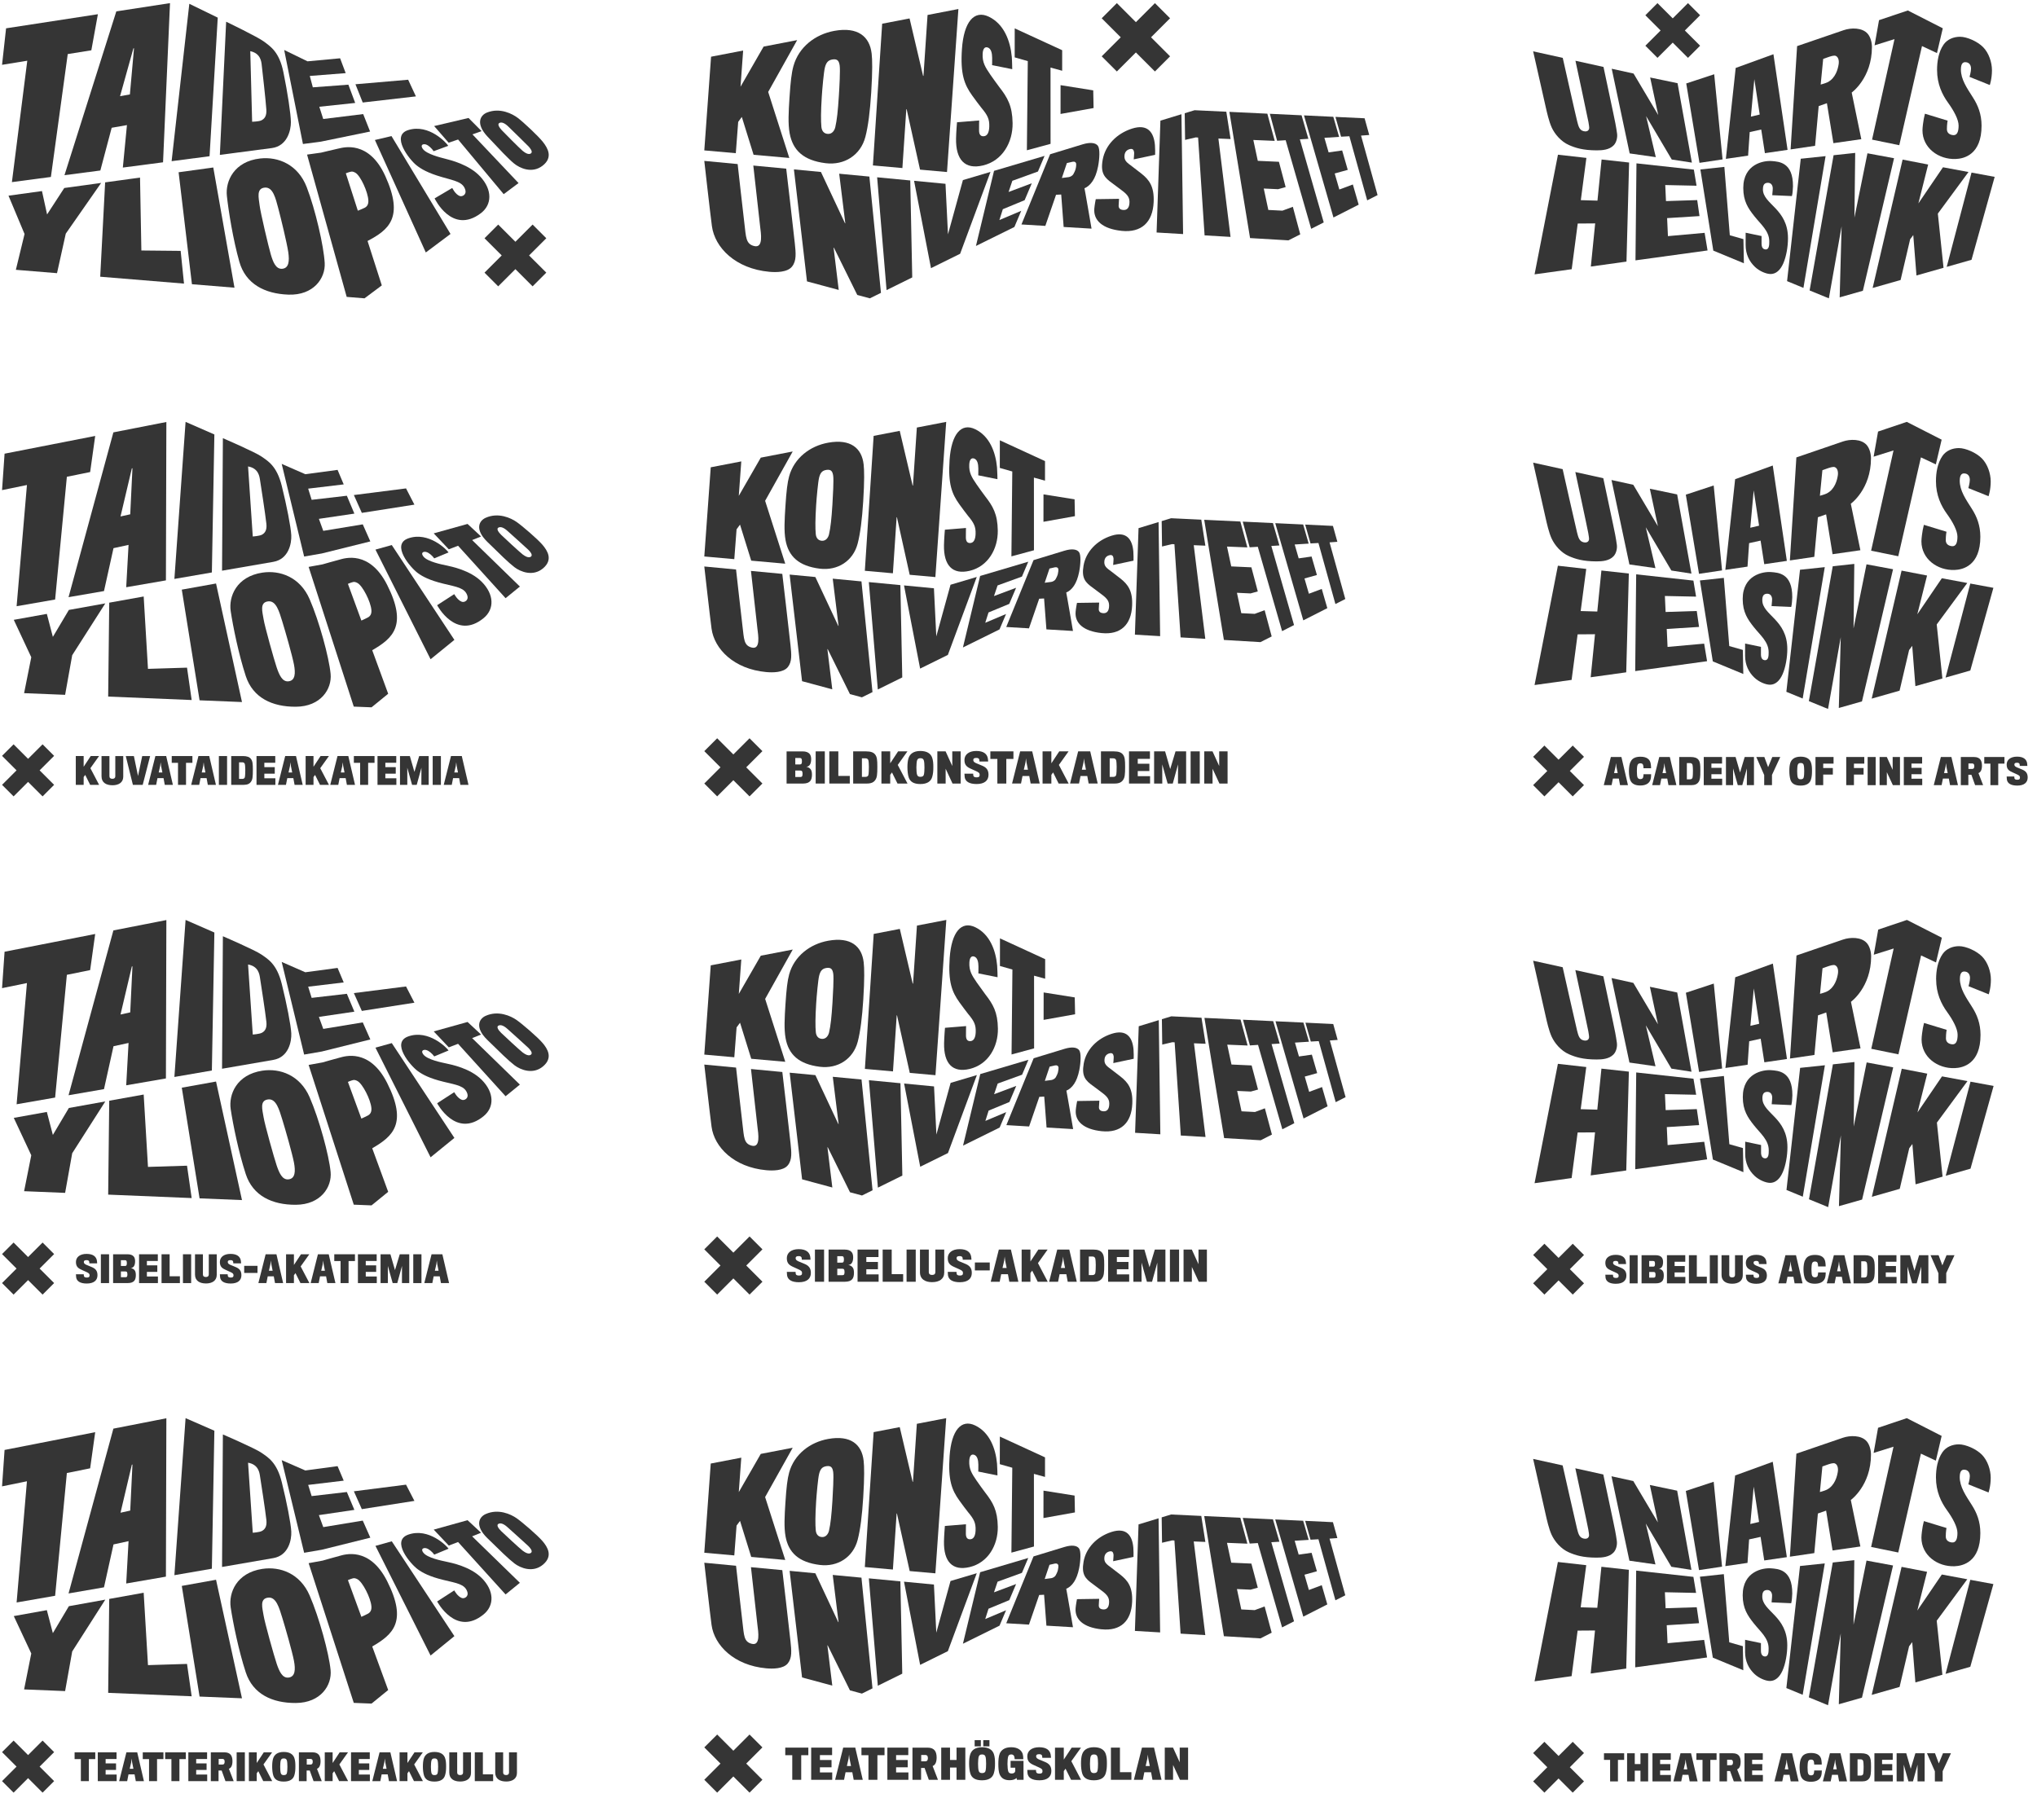 <?xml version="1.0" encoding="UTF-8"?> <svg xmlns="http://www.w3.org/2000/svg" id="Layer_1" viewBox="0 0 1920 1715.47"><defs><style>.cls-1{fill:#353535;}</style></defs><g><polygon class="cls-1" points="485.8 227.91 469.58 211.69 456.68 224.6 472.9 240.81 456.68 257.02 469.58 269.93 485.8 253.72 502.01 269.93 514.92 257.02 498.7 240.81 514.92 224.6 502.01 211.69 485.8 227.91"></polygon><polygon class="cls-1" points="5.73 26.69 1.93 61.11 25.71 57.24 11.22 171.69 47.97 166.82 63.85 50.98 86.09 47.41 92.27 13.4 5.73 26.69"></polygon><path class="cls-1" d="M125.74,45.6l.57-.1-3.88,43.52-9.28,1.66,12.59-45.08ZM109.64,10.72L60.77,165.15l33.81-4.42,10.68-40.28,14.39-2.52-3.86,40.03,37.89-4.96L160.24,2.95l-50.6,7.78Z"></path><polygon class="cls-1" points="161.76 151.94 197.52 147.27 205.24 16.63 178.45 3.58 161.76 151.94"></polygon><path class="cls-1" d="M235.91,48.24c9.8,2.08,10.43,9.89,10.8,13.26,.82,7.42,3.61,31.41,4.33,41.76,.44,6.19-1.85,8.96-4.92,10.31-2.29,1.01-8.47,1.22-8.47,1.22l-1.75-66.55Zm20.27,91.35c14.58-1.94,18.06-16.74,18.01-24.47-.06-7.74-3.18-28.05-7.07-47.09-3.89-19.05-12-24.05-18.07-28.65-6.07-4.6-35.89-18.9-35.89-18.9l-5.94,125.52,48.96-6.41Z"></path><polygon class="cls-1" points="348.84 124 342.33 107.54 304.66 112.18 300.97 100.63 334.79 97.04 328.37 79.82 294.86 82.32 291.99 71.6 325.83 68.94 320.57 54.95 289.84 57.81 267.87 47.12 285.54 135.75 302.37 133.55 348.84 124"></polygon><polygon class="cls-1" points="392.02 90.87 384.71 75.16 335.04 79.43 341.89 96.63 392.02 90.87"></polygon><polygon class="cls-1" points="60.58 177.23 44.38 202.15 39.56 180.12 8.01 184.47 23.14 220.6 14.95 254.35 53.74 257.52 62 220.25 95.35 172.44 60.58 177.23"></polygon><polygon class="cls-1" points="133.25 236.13 131.98 167.39 99.1 171.92 94.46 260.86 173.43 267.35 170.28 236.5 133.25 236.13"></polygon><polygon class="cls-1" points="168.35 162.39 180.91 267.93 221.01 271.21 201.03 157.89 168.35 162.39"></polygon><path class="cls-1" d="M255.24,239.83c-2.02-6.77-9.77-39.49-10.55-46.34-.78-6.85-3.36-16.03,5.02-16.64,7.66-.57,10.07,10.16,12.58,19.51,2.49,9.35,8.15,32.73,9.41,41.27,1.26,8.54,.57,15.17-5.65,15.74-6.21,.57-8.79-6.77-10.82-13.55m-9.94-90.43c-24.68,2.74-32.93,21.41-31.45,35.25,1.56,14.49,5.84,41.22,11.75,62.1,5.91,20.89,23.85,30.22,46.22,31.01,23.76,.84,35.03-15.48,34.24-29.82-.87-15.81-8.73-50.22-16.96-71.54-8.23-21.33-26.96-28.87-43.8-26.99"></path><polygon class="cls-1" points="353.37 131.97 401.35 237.99 424.64 220.55 369.01 128.29 353.37 131.97"></polygon><path class="cls-1" d="M398.52,140.35c-2.01-2.85-.88-4.19,1-4.38,2.32-.24,5.13,1.65,7.64,4.52,.7,.79,1.57,2.06,1.57,2.06l13.78-5.08c-1.41-2.49-17.97-20.93-37.64-14.89-16.91,5.2,1.02,27.88,7.59,33.15,4.64,3.71,11.06,7.43,23.86,11.12,12.8,3.69,20.27,4.75,22.33,12.35,1.17,4.29-2.99,6.53-5.49,5.52-4.14-1.69-6.87-7.53-6.87-7.53l-16.65,9.82s16.32,34.45,43.47,14.08c10.84-8.13,11.01-22.21-.41-34.62-10.46-11.36-28.06-15.55-33.1-16.85-3.79-.99-17.5-4.21-21.08-9.28"></path><polygon class="cls-1" points="453.92 123.61 441.62 111.21 409.21 118.83 422.85 134.52 431.78 131.52 474.76 183.04 488.76 172.57 445.32 126.68 453.92 123.61"></polygon><g><path class="cls-1" d="M492.56,142.15c-2.39-1.97-17.55-17.14-19.59-19.39-2.04-2.25-4.85-5.89-1.92-7.02,3.04-1.17,6.79,2.27,8.61,4.08,1.82,1.81,17.14,16.69,18.57,18.26,1.43,1.57,4.36,5.04,2.18,6.56-2.19,1.52-5.46-.52-7.85-2.49m19.32-8.16c-4.5-5.77-18.63-18.91-23.78-22.81-5.16-3.9-16.8-9.97-29.06-5.1-6.4,2.55-11.02,10.45,.56,22.78,11.59,12.33,19.45,20.74,24.84,25.19,5.38,4.45,17.02,9.88,26.99,2.15,9.97-7.74,4.94-16.44,.45-22.21"></path><path class="cls-1" d="M337.28,198.64l-11.32-35.28s2.73-1.09,4.92-1.53c1.25-.25,2.48,.07,4.21,1.09,4.74,2.81,11.79,18.13,12.11,26.13,.16,3.84-1.38,5.84-3.7,6.94-2.84,1.36-6.22,2.64-6.22,2.64m-18.07-58.64c-4.26,.92-16.49,3.89-16.49,3.89l-13.29,1.86,37.34,134.14,16.8,1.36,16.3-12.19-13.43-41.87c19.91-10.5,34.56-21.99,16.69-61.28-15.47-34.03-39.66-26.82-43.92-25.9"></path></g></g><g><polygon class="cls-1" points="1088.59 2.95 1070.65 20.89 1052.71 2.95 1038.43 17.22 1056.37 35.16 1038.43 53.1 1052.71 67.38 1070.65 49.44 1088.59 67.38 1102.86 53.1 1084.92 35.16 1102.86 17.22 1088.59 2.95"></polygon><polygon class="cls-1" points="933.59 162.05 907.61 169.76 893.53 220.92 891.19 173.28 861.57 170.44 877.52 252.79 904.98 239.23 933.59 162.05"></polygon><path class="cls-1" d="M826.75,167.14l31.22,2.98,1.87,91.41-24.2,11.95s-8.08-96.92-8.88-106.33"></path><polygon class="cls-1" points="819.44 166.46 790.99 163.76 796.76 210.52 796.47 210.48 773.79 162.12 748.32 159.7 760.63 265.26 790.55 273.33 785.71 233.51 786.03 233.54 808.03 278.05 819.89 281.24 830.36 276.07 819.44 166.46"></polygon><path class="cls-1" d="M741.06,159.01s6.72,57.19,8.09,70.27c.97,9.29,1.77,16.61-2.64,22.06-4.46,5.51-15.08,5.46-21.39,4.88-31.96-2.92-51.35-22.83-54.09-43-1.6-11.79-7.19-61.54-7.19-61.54l31.44,2.98s5.5,49.22,6.37,56.11c1.58,12.58,1.12,19.28,9.32,21.21,8.68,2.04,6.29-11.89,5.46-18.8-.76-6.36-6.39-57.11-6.39-57.11l31.02,2.93Z"></path><polygon class="cls-1" points="710.3 145.92 743.98 148.91 724.06 86.67 751.37 37.81 719.76 43.91 697.99 81.76 700.46 47.64 670.23 53.46 663.85 141.78 693.54 144.42 695.79 114.9 699.21 110.24 710.3 145.92"></polygon><path class="cls-1" d="M821.59,50.57c.64,5.57,.88,16.14-.42,36.7-1.12,17.62-2.83,31.57-5.49,41.76-4.53,17.32-19.91,27-37.48,24.82-20.86-2.6-30.97-12.16-33.91-28.23-1.66-9.07-.98-20.38-.14-33.54,.96-15.02,1.98-23.57,3.7-29.75,5.01-18.01,20.56-29.98,38.61-33.24,22.24-4.01,33.29,5.39,35.13,21.48m-34.26,69.22c1.52-6.58,2.45-15.12,3.36-29.5,.51-8.02,1.37-24.06,.78-28.36-.61-4.46-2.08-6.52-6.55-5.91-4.6,.62-6.28,3.23-7.42,7.73-1.02,4.03-2.43,19.47-2.92,27.29-.89,14.07-.91,23-.37,28.56,.34,3.47,2.09,6.47,6.2,6.63,3.84,.16,6.14-3.06,6.92-6.43"></path><polygon class="cls-1" points="867.19 159.91 854.57 102.94 854.26 102.92 850.56 158.42 822.77 155.95 831.5 22.36 857.32 17.38 870.07 71.53 870.43 71.53 874.28 14.11 903.35 8.5 892.61 162.17 867.19 159.91"></polygon><path class="cls-1" d="M926.49,155.98c-17,4.03-25.73-5.37-25.35-25.43,.12-6.31,.9-15.28,.9-15.28l20.89-1.71s-.15,5.44-.11,9.47c.03,4,1.71,5.73,4.69,5.38,3.21-.37,4.76-3.73,4.94-8.92,.26-7.22-1.59-10.9-7.56-18.03-1.17-1.4-6.18-8.11-8.51-11.37-7.42-10.31-11.32-20.24-9.68-43.96,1.79-25.64,11.55-37.06,25.41-30.35,14.33,6.94,20.18,22.84,21.56,37.8,.32,3.55,.42,11.64,.42,11.64l-18.99-3.82s.13-2.6,.08-6.88c-.04-4.22-.89-8.72-4.24-9.78-2.73-.85-4.5,1.12-4.74,6.02-.37,8.06,2.41,12.5,7.27,19.62,1.7,2.48,7.11,9.99,8.49,11.76,7.65,9.86,12.25,17.6,12.48,33.95,.25,17.92-9.46,35.5-27.93,39.88"></path><polygon class="cls-1" points="990.18 63.69 1001.16 66.7 1001.17 47.34 956.44 26.75 956.41 54.09 968.76 57.61 967.9 141.66 990.22 135.61 990.18 63.69"></polygon><polygon class="cls-1" points="999.62 107.43 999.65 80.28 1030.44 85.18 1030.77 101.85 999.62 107.43"></polygon><g><path class="cls-1" d="M1029.89,170.7c-2.44,3.65-5.16,5.74-7.71,6.76,.13-.12,6.67,38.08,6.67,38.08l-26.29-1.57-2.31-30.6-4.86,.24-10.1,29.33-22.51-1.34,27.02-66.19s18.43-5.65,30.67-9.35c6.99-2.11,12.19-1.61,14.41,1.46,2,2.76,1.58,11.99,.09,19.52-1.22,6.19-3.03,10.57-5.09,13.66m-15.5-16.37c-.25-1.4-1.52-2.28-3.55-1.81-2.09,.48-3.13,.72-5.23,1.2l-4.74,14.07,6.53-.84c1.54-.21,3.44-1.37,4.19-2.55,.65-1.02,1.83-3.45,2.25-5.1,.5-1.94,.68-4.27,.55-4.97"></path><path class="cls-1" d="M1057.12,217.61c-17.74-1.84-26.61-9.71-25.66-21,.3-3.54,1.36-8.86,1.36-8.86l21.98-.32s-.32,3.63-.41,6.35c-.09,2.71,1.6,4.07,4.72,4.17,3.35,.09,5.07-2.21,5.43-6.02,.5-5.27-1.36-8.22-7.33-12.6-1.19-.88-6.24-4.78-8.62-6.47-7.53-5.34-11.48-9.53-9.26-22.16,2.41-13.65,13.07-24.77,27.58-29.44,15-4.82,20.66,3.62,21.69,15.54,.25,2.79,.24,7.62,.18,9.15l-20.17,4.28s.51-5.63,.38-6.55c-.33-2.26-1.18-3.77-3.93-3.15-2.86,.64-4.77,2.59-5.13,5.76-.59,5.2,2.3,6.99,7.14,10.58,1.72,1.27,7.16,5.5,8.53,6.58,7.62,5.98,12.46,12.34,11.79,27.13-.86,18.8-11.36,29.01-30.27,27.05"></path></g><polygon class="cls-1" points="1090.16 219.18 1093.76 113.73 1113.59 107.68 1115.14 220.66 1090.16 219.18"></polygon><polygon class="cls-1" points="1148.42 130.59 1159.85 223.33 1135.4 221.88 1129.28 129.65 1127.02 129.53 1117.02 131.89 1116.67 106.74 1125.98 103.9 1155.88 105.32 1159.91 131.07 1148.42 130.59"></polygon><polygon class="cls-1" points="1178.26 224.43 1158.77 105.46 1194.54 107.16 1201.5 132.79 1181.34 131.96 1185.54 151.61 1205.47 152.52 1211.8 176.37 1204.67 178.36 1191.17 177.73 1195.48 197.92 1208.77 198.59 1218.59 194.95 1225.57 220.93 1214.45 226.58 1178.26 224.43"></polygon><polygon class="cls-1" points="1225.21 131.37 1247.7 209.69 1235.87 215.7 1211.83 132.19 1203.76 132.7 1196.93 107.27 1226.81 108.69 1233.22 130.86 1225.21 131.37"></polygon><polygon class="cls-1" points="1256.87 205.03 1229.09 108.79 1256.73 110.11 1262.2 129.04 1248.34 129.91 1252.3 143.65 1265.07 141.83 1270.34 160.12 1258.04 163.53 1262.41 178.66 1275.15 173.91 1280.64 192.95 1256.87 205.03"></polygon><polygon class="cls-1" points="1282.87 127.82 1298.45 183.91 1288.67 188.87 1271.87 128.43 1264.03 128.87 1258.73 110.2 1286.22 111.5 1290.6 127.26 1282.87 127.82"></polygon><polygon class="cls-1" points="919.89 231.87 936.94 161.06 984.58 146.95 978.33 161.69 954.2 170.44 950.64 180.98 972.54 172.76 965.78 188.71 945.22 197.22 942 207.42 962.59 198.73 956.12 213.98 919.89 231.87"></polygon></g><g><polygon class="cls-1" points="1505.71 189.14 1490.02 188.68 1495.27 148.86 1468.48 145.84 1446.42 258.63 1481.43 253.78 1487.11 210.72 1503.55 210.6 1499.47 251.27 1533.06 246.61 1535.53 153.22 1509.6 150.36 1505.71 189.14"></polygon><polygon class="cls-1" points="1572.13 222.6 1571.36 205.62 1601.89 203.7 1599.72 188.62 1570.29 189.57 1569.61 174.44 1599.1 175.07 1596.57 159.91 1542.47 153.99 1541.54 245.44 1609.48 236.1 1606.71 219.5 1572.13 222.6"></polygon><polygon class="cls-1" points="1630.45 221.78 1625.32 157.33 1602.71 159.76 1614.9 236.26 1643.72 248.19 1643.29 225.44 1630.45 221.78"></polygon><path class="cls-1" d="M1661.68,178.46c0-3.81,1.09-5.9,4.24-6.13,3.75-.27,5.02,2.83,5.02,5.24,0,1.74-.18,2.89-.18,2.89l-.3,3.55,18.53,.82,.49-2.41s.49-4.2,.51-6.78c.19-22.89-13.49-23.27-19.97-23.81-7.67-.64-26.87,2.8-26.87,25.4,0,12.64,4.8,19.41,10.36,26.46,6.38,8.08,14.15,14.03,14.15,23.93,0,3.29-.07,7.97-3.87,7.49-3.65-.47-3.41-4.83-3.41-6.6v-6l-14.99-3.13v11.58c0,8.7,3.37,15.5,8.77,20.63,4.24,4.04,10.56,6.72,14.78,6.72,4.97,0,9.07-3.55,11.9-9.96,2.87-6.5,4.45-15.91,4.45-23.73,0-27.92-23.63-32.07-23.63-46.16"></path><polygon class="cls-1" points="1697.33 149.64 1684.43 265.02 1699.85 271.39 1720.73 147.18 1697.33 149.64"></polygon><polygon class="cls-1" points="1760.19 144.51 1747.92 205.13 1748.64 144.14 1728.27 146.33 1705.67 273.81 1723.82 281.24 1735.84 213.34 1734 280.32 1755.88 274.1 1785.26 149.16 1760.19 144.51"></polygon><polygon class="cls-1" points="1855.42 162.16 1831.37 157.69 1808.19 191.77 1817.41 155.11 1793.33 150.45 1765.08 271.47 1791.43 263.97 1800.43 225.55 1803.38 221.6 1806.39 259.69 1831.9 252.44 1826.54 201.37 1855.42 162.16"></polygon><polygon class="cls-1" points="1858.28 162.69 1834.89 251.58 1858.28 244.91 1880.1 166.73 1858.28 162.69"></polygon><polygon class="cls-1" points="1623.63 150.26 1615.74 70 1589.39 78.67 1601.86 153.51 1623.63 150.26"></polygon><path class="cls-1" d="M1653.56,74.61l5.08,33.37-8.31,1.96,3.23-35.33Zm-4.35,49.89l10.85-2.4,3.47,22.29,21.36-3.12-13.32-90.15-35.57,12.93-9.27,85.71,20.96-3.06,1.52-22.2Z"></path><polygon class="cls-1" points="1790.19 136.88 1811.6 43.42 1825.71 50.04 1831.2 26.68 1798.25 9.87 1771.1 19 1766.9 42.75 1785.7 36.85 1764.53 131.63 1790.19 136.88"></polygon><g><path class="cls-1" d="M1825.81,65.97c0,13.28,4.88,23.32,10.37,30.88,5.48,7.56,9.93,15.86,9.93,21.51,0,6.2-1.63,9.32-5.09,9.03-3.41-.29-5.94-2.1-5.94-5.62,0-4.77,.68-8.04,.68-8.04l-21.38-6.53s-.61,2.52-1.1,4.9c-.37,1.82-1.23,7.9-1.23,10.76,0,16.61,15.13,27.65,31.36,27.02,7.77-.3,24.34-4.01,24.34-31.38,0-10.9-3.43-19.25-8.02-26.44-5.81-9.11-11.46-17.23-11.46-26.5,0-6.53,2.68-6.94,4.11-6.94,3.31,0,5.43,2.23,5.43,6.13,0,2.86-1.39,7.73-1.39,7.73l19.09,7.67s2.04-5.86,2.04-13.9c0-7.52-2.95-16.32-8.31-21.79-5.31-5.42-15.32-9.81-21.79-9.81-6,0-12,2.36-15.47,7.35-4.74,6.81-6.18,15.83-6.18,23.97"></path><path class="cls-1" d="M1718.47,55.55c1.18-.43,2.6-.96,4.07-1.46,2.76-.95,6.09-2.13,7.75-1.41,2.6,1.12,3.26,4.64,2.74,7.98-.65,4.12-2.74,13.01-10.5,16.89-1.99,1-6.43,2.16-6.43,2.16l2.36-24.15Zm-4.25,44.46l7.76-2.72,6.12,37.67,26.3-3.76-9.06-43.95s19.07-13.65,19.07-42.92c0-4.17-1.27-9.37-4.02-12.53-5.19-5.97-15.79-5.7-22.57-3.37-3.83,1.31-43.94,15.04-43.94,15.04l-6.13,97.39,23.08-3.41,3.39-37.43Z"></path><path class="cls-1" d="M1462.5,120.03c3,6.54,8.94,13.48,16.42,16.74,6.03,2.63,13.05,4.92,25.94,4.97,5.54,.02,12.04-.52,16.14-4.76,2.64-2.74,3.67-7.35,3.2-10.97-.87-6.53-2.21-13-3.59-19.44l-9.21-43.46-26.44-5.84s11.72,54.54,12.24,57.75c.55,3.37,.73,4.5,.73,5.46,0,1.62-1.14,4.21-5.4,3.15-4.07-1.01-4.88-5.25-5.96-9.33-1.13-4.25-13.58-59.74-13.58-59.74l-27.9-6.16s10.55,46.74,11.87,52.6c1.08,4.77,3.04,13.54,5.55,19.02"></path></g><polygon class="cls-1" points="1560.69 148.14 1551.55 109.47 1575.73 150.38 1594.7 153.3 1581.2 78.44 1555.37 73.05 1562.99 108.45 1539.74 69.33 1519.15 64.81 1536.06 144.63 1560.69 148.14"></polygon><polygon class="cls-1" points="1591.02 2.95 1576.65 17.31 1562.28 2.95 1550.86 14.38 1565.22 28.75 1550.86 43.1 1562.28 54.54 1576.65 40.17 1591.02 54.54 1602.45 43.1 1588.09 28.75 1602.45 14.38 1591.02 2.95"></polygon></g><g><polygon class="cls-1" points="4.31 1366.86 1.93 1401.19 25.39 1396.39 15.66 1510.65 51.96 1504.33 63.02 1388.62 84.97 1384.18 89.73 1350.12 4.31 1366.86"></polygon><path class="cls-1" d="M124.84,1380.63l-2.09,43.39-9.16,2.02,10.68-45.28,.56-.13Zm-17.97-33.86l-42.26,155.37,33.41-5.77,8.96-40.44,14.19-3.09-2.21,39.92,37.43-6.46,.42-149.31-49.94,9.78Z"></path><polygon class="cls-1" points="199.7 1478.82 202.06 1348.74 174.92 1336.88 164.38 1484.92 199.7 1478.82"></polygon><path class="cls-1" d="M233.81,1378.9c9.82,1.68,10.76,9.4,11.27,12.73,1.11,7.34,4.86,31.05,6,41.31,.68,6.12-1.47,8.97-4.47,10.44-2.24,1.1-8.36,1.56-8.36,1.56l-4.44-66.03Zm23.85,89.92c14.41-2.52,17.26-17.36,16.89-25.03-.37-7.69-4.29-27.73-8.94-46.5-4.64-18.76-12.89-23.4-19.11-27.72-6.21-4.33-36.42-17.31-36.42-17.31l-.79,124.91,48.37-8.35Z"></path><polygon class="cls-1" points="349.06 1449.56 341.93 1433.47 304.7 1439.61 300.57 1428.3 334.02 1423.36 326.93 1406.51 293.75 1410.36 290.47 1399.82 323.97 1395.81 318.18 1382.13 287.77 1386.21 265.52 1376.49 286.67 1463.8 303.3 1460.94 349.06 1449.56"></polygon><polygon class="cls-1" points="390.61 1414.89 382.71 1399.59 333.55 1405.85 341.04 1422.66 390.61 1414.89"></polygon><polygon class="cls-1" points="64.91 1514.15 49.82 1539.56 44.15 1517.88 12.99 1523.48 29.48 1558.75 22.72 1592.61 61.38 1594.18 68.06 1556.83 99.25 1507.98 64.91 1514.15"></polygon><polygon class="cls-1" points="139.48 1569.71 135.42 1501.48 102.95 1507.31 101.96 1595.84 180.66 1599.09 176.28 1568.57 139.48 1569.71"></polygon><polygon class="cls-1" points="171.35 1495.03 188.11 1599.35 228.08 1600.98 203.63 1489.23 171.35 1495.03"></polygon><path class="cls-1" d="M260.8,1568.42c-2.28-6.65-11.31-38.84-12.36-45.61-1.05-6.77-3.99-15.78,4.31-16.73,7.58-.88,10.42,9.69,13.28,18.88,2.86,9.19,9.43,32.17,11.03,40.6,1.6,8.44,1.18,15.05-4.97,15.87-6.15,.82-9.01-6.37-11.3-13.02m-13.55-89.42c-24.4,3.73-31.83,22.61-29.8,36.29,2.14,14.33,7.48,40.7,14.2,61.21,6.72,20.51,24.92,29.05,47.17,28.92,23.63-.14,34.16-16.8,32.8-31.01-1.51-15.66-10.72-49.52-19.76-70.37-9.05-20.85-27.95-27.57-44.61-25.03"></path><polygon class="cls-1" points="353.89 1457.29 405.85 1560.65 428.29 1542.38 369.28 1452.99 353.89 1457.29"></polygon><path class="cls-1" d="M399.08,1463.78c-2.11-2.75-1.05-4.13,.82-4.39,2.3-.33,5.16,1.43,7.78,4.18,.72,.76,1.64,1.98,1.64,1.98l13.48-5.6c-1.5-2.41-18.7-20.06-37.99-13.26-16.59,5.86,2.15,27.65,8.89,32.62,4.76,3.5,11.29,6.93,24.15,10.07,12.86,3.14,20.33,3.9,22.69,11.36,1.33,4.22-2.71,6.61-5.22,5.71-4.19-1.51-7.14-7.19-7.14-7.19l-16.13,10.43s17.61,33.55,43.75,12.22c10.44-8.51,10.03-22.51-1.81-34.36-10.85-10.86-28.5-14.31-33.57-15.4-3.8-.82-17.55-3.47-21.31-8.36"></path><polygon class="cls-1" points="453.43 1444.9 440.7 1433.08 408.81 1441.97 423.01 1457 431.76 1453.66 476.54 1503.08 490.02 1492.11 445.01 1448.3 453.43 1444.9"></polygon><g><path class="cls-1" d="M492.55,1461.75c-2.45-1.86-18.13-16.31-20.24-18.46-2.12-2.15-5.06-5.66-2.2-6.9,2.97-1.28,6.83,1.98,8.71,3.71,1.88,1.72,17.71,15.88,19.19,17.38,1.48,1.5,4.54,4.82,2.43,6.43-2.11,1.6-5.44-.3-7.9-2.16m18.86-8.89c-4.7-5.55-19.27-18.02-24.55-21.69-5.28-3.67-17.09-9.23-29.07-3.88-6.26,2.79-10.52,10.83,1.48,22.61,12.02,11.78,20.17,19.8,25.7,24,5.52,4.2,17.31,9.12,26.9,1.03,9.58-8.09,4.24-16.54-.46-22.08"></path><path class="cls-1" d="M340.61,1524.17l-12.67-34.59s2.66-1.19,4.82-1.71c1.23-.3,2.47-.04,4.22,.91,4.82,2.61,12.45,17.53,13.09,25.47,.32,3.81-1.13,5.85-3.38,7.04-2.77,1.47-6.08,2.89-6.08,2.89m-20.34-57.51c-4.19,1.08-16.22,4.53-16.22,4.53l-13.13,2.39,42.53,131.71,16.75,.67,15.69-12.78-15.04-41.04c19.34-11.24,33.43-23.24,14.09-61.54-16.76-33.18-40.49-25.03-44.68-23.94"></path></g><polygon class="cls-1" points="26.47 1654.51 12.81 1640.85 1.93 1651.72 15.6 1665.38 1.93 1679.05 12.81 1689.92 26.47 1676.26 40.14 1689.92 51.01 1679.05 37.34 1665.38 51.01 1651.72 40.14 1640.85 26.47 1654.51"></polygon><polygon class="cls-1" points="83.77 1658.3 83.77 1679.07 76.22 1679.07 76.22 1658.3 70.31 1658.3 70.31 1651.91 89.79 1651.91 89.79 1658.3 83.77 1658.3"></polygon><polygon class="cls-1" points="92.18 1679.08 92.18 1651.9 109.85 1651.9 109.85 1658.23 99.56 1658.23 99.56 1662.36 109.38 1662.36 109.38 1668.51 99.56 1668.51 99.56 1672.86 109.96 1672.86 109.96 1679.08 92.18 1679.08"></polygon><path class="cls-1" d="M124.52,1661.27c-.2-1.13-.41-3.52-.41-3.52,0,0-.27,2.35-.44,3.55,0,.1-1.4,6.02-1.4,6.12h3.49c0-.1-1.2-6.05-1.23-6.15m-4.65,17.81h-7.56l6.84-27.17h10.18l6.32,27.17h-7.65l-1.17-6.36h-5.71l-1.26,6.36Z"></path><polygon class="cls-1" points="148.03 1658.3 148.03 1679.07 140.48 1679.07 140.48 1658.3 134.57 1658.3 134.57 1651.91 154.05 1651.91 154.05 1658.3 148.03 1658.3"></polygon><polygon class="cls-1" points="169.12 1658.3 169.12 1679.07 161.57 1679.07 161.57 1658.3 155.66 1658.3 155.66 1651.91 175.14 1651.91 175.14 1658.3 169.12 1658.3"></polygon><polygon class="cls-1" points="177.53 1679.08 177.53 1651.9 195.2 1651.9 195.2 1658.23 184.91 1658.23 184.91 1662.36 194.72 1662.36 194.72 1668.51 184.91 1668.51 184.91 1672.86 195.3 1672.86 195.3 1679.08 177.53 1679.08"></polygon><path class="cls-1" d="M211.47,1659.15c-.34-.65-.96-1.03-1.81-1.03h-3.55v5.33s3.72-.03,3.72-.03c.51,0,1.2-.27,1.47-.75,.24-.38,.44-1.17,.44-1.75,0-.65-.1-1.43-.27-1.77m6.73,5.98c-.65,1.3-1.6,2.01-2.46,2.29l4.51,11.66h-7.73l-3.59-10.01h-2.94v10.01h-7.28v-27.17h12.85c2.84,0,4.86,.89,6.02,2.46,.99,1.33,1.53,3.28,1.53,5.88,0,2.19-.37,3.76-.92,4.89"></path><rect class="cls-1" x="223.06" y="1651.9" width="7.73" height="27.17"></rect><g><path class="cls-1" d="M241.99,1671.69v7.38h-7.41v-27.17h7.41v10.09l6.66-10.09h7.86l-8.17,11.45s8.24,15.72,8.24,15.72h-8.44l-4.68-9.4-1.47,2.01Z"></path><path class="cls-1" d="M270.29,1671.93c.51-1.37,.61-4.48,.61-6.43s-.14-5.13-.58-6.12c-.44-1.1-1.1-1.71-2.84-1.71s-2.29,.58-2.8,1.78c-.38,.92-.58,4.13-.58,6.04,0,2.02,.14,5.4,.72,6.5,.51,.92,1.1,1.4,2.67,1.4,1.68,0,2.46-.59,2.8-1.47m7.11-14.8c.85,2.46,1.02,4.89,1.02,8.07,0,3.38-.17,5.64-.99,8.41-1.09,3.69-4.27,5.88-9.98,5.88s-8.62-2.02-9.81-5.57c-.72-2.15-1.1-5.43-1.1-8.51s.24-5.78,.96-7.86c1.13-3.32,3.96-5.98,9.95-5.98,5.64,0,8.75,2.22,9.94,5.57"></path><path class="cls-1" d="M294.49,1659.15c-.34-.65-.96-1.03-1.81-1.03h-3.55v5.33s3.73-.03,3.73-.03c.51,0,1.19-.27,1.47-.75,.24-.38,.44-1.17,.44-1.75,0-.65-.1-1.43-.27-1.77m6.73,5.98c-.65,1.3-1.6,2.01-2.46,2.29l4.51,11.66h-7.73l-3.59-10.01h-2.94v10.01h-7.28v-27.17h12.85c2.84,0,4.86,.89,6.02,2.46,.99,1.33,1.54,3.28,1.54,5.88,0,2.19-.38,3.76-.93,4.89"></path><path class="cls-1" d="M313.52,1671.69v7.38h-7.41v-27.17h7.41v10.09l6.66-10.09h7.86l-8.17,11.45s8.24,15.72,8.24,15.72h-8.44l-4.69-9.4-1.47,2.01Z"></path></g><polygon class="cls-1" points="330.86 1679.08 330.86 1651.9 348.53 1651.9 348.53 1658.23 338.24 1658.23 338.24 1662.36 348.05 1662.36 348.05 1668.51 338.24 1668.51 338.24 1672.86 348.63 1672.86 348.63 1679.08 330.86 1679.08"></polygon><g><path class="cls-1" d="M363.13,1661.27c-.2-1.13-.41-3.52-.41-3.52,0,0-.27,2.35-.44,3.55,0,.1-1.4,6.02-1.4,6.12h3.49c0-.1-1.2-6.05-1.23-6.15m-4.65,17.81h-7.56l6.84-27.17h10.18l6.32,27.17h-7.65l-1.17-6.36h-5.71l-1.26,6.36Z"></path><path class="cls-1" d="M384.04,1671.69v7.38h-7.41v-27.17h7.41v10.09l6.66-10.09h7.86l-8.17,11.45s8.24,15.72,8.24,15.72h-8.44l-4.68-9.4-1.47,2.01Z"></path><path class="cls-1" d="M412.35,1671.93c.51-1.37,.61-4.48,.61-6.43s-.14-5.13-.58-6.12c-.44-1.1-1.1-1.71-2.84-1.71s-2.29,.58-2.8,1.78c-.38,.92-.58,4.13-.58,6.04,0,2.02,.14,5.4,.72,6.5,.51,.92,1.1,1.4,2.67,1.4,1.68,0,2.46-.59,2.8-1.47m7.11-14.8c.85,2.46,1.02,4.89,1.02,8.07,0,3.38-.17,5.64-.99,8.41-1.09,3.69-4.27,5.88-9.98,5.88s-8.62-2.02-9.81-5.57c-.72-2.15-1.1-5.43-1.1-8.51s.24-5.78,.96-7.86c1.13-3.32,3.96-5.98,9.95-5.98,5.64,0,8.75,2.22,9.94,5.57"></path><path class="cls-1" d="M433.74,1679.42c-5.81,0-10.26-2.46-10.26-8.41v-19.1h7.45v19.01c0,1.64,1.03,2.43,2.8,2.43s2.74-.85,2.74-2.39v-19.04h7.48v19.38c0,5.4-4.14,8.14-10.22,8.14"></path></g><polygon class="cls-1" points="447.52 1679.08 447.52 1651.9 455.14 1651.9 455.14 1672.65 464.81 1672.65 464.81 1679.08 447.52 1679.08"></polygon><path class="cls-1" d="M477.05,1679.42c-5.81,0-10.26-2.46-10.26-8.41v-19.1h7.45v19.01c0,1.64,1.03,2.43,2.8,2.43s2.74-.85,2.74-2.39v-19.04h7.48v19.38c0,5.4-4.14,8.14-10.22,8.14"></path></g><g><polygon class="cls-1" points="4.31 427.68 1.93 462.03 25.39 457.22 15.66 571.48 51.96 565.16 63.02 449.45 84.97 445 89.73 410.96 4.31 427.68"></polygon><path class="cls-1" d="M124.84,441.45l-2.09,43.39-9.16,2.02,10.68-45.28,.56-.13Zm-17.97-33.86l-42.26,155.37,33.41-5.77,8.96-40.44,14.19-3.09-2.21,39.92,37.43-6.46,.42-149.31-49.94,9.78Z"></path><polygon class="cls-1" points="199.7 539.65 202.06 409.57 174.92 397.71 164.38 545.75 199.7 539.65"></polygon><path class="cls-1" d="M233.81,439.72c9.81,1.68,10.76,9.4,11.27,12.73,1.11,7.34,4.86,31.05,6,41.31,.68,6.12-1.47,8.97-4.47,10.44-2.24,1.1-8.36,1.56-8.36,1.56l-4.44-66.03Zm23.85,89.92c14.41-2.52,17.26-17.36,16.89-25.03-.37-7.69-4.29-27.73-8.94-46.5-4.64-18.76-12.9-23.4-19.11-27.72-6.21-4.33-36.42-17.31-36.42-17.31l-.79,124.91,48.37-8.35Z"></path><polygon class="cls-1" points="349.06 510.38 341.93 494.3 304.7 500.44 300.57 489.12 334.02 484.18 326.93 467.34 293.75 471.18 290.47 460.64 323.97 456.64 318.18 442.95 287.77 447.04 265.52 437.31 286.67 524.63 303.3 521.76 349.06 510.38"></polygon><polygon class="cls-1" points="390.61 475.72 382.71 460.42 333.55 466.68 341.05 483.48 390.61 475.72"></polygon><polygon class="cls-1" points="64.91 574.98 49.83 600.39 44.15 578.71 12.99 584.31 29.48 619.58 22.72 653.44 61.38 655.01 68.06 617.65 99.25 568.81 64.91 574.98"></polygon><polygon class="cls-1" points="139.48 630.53 135.43 562.31 102.96 568.14 101.96 656.66 180.66 659.91 176.28 629.39 139.48 630.53"></polygon><polygon class="cls-1" points="171.35 555.85 188.11 660.18 228.08 661.81 203.63 550.06 171.35 555.85"></polygon><path class="cls-1" d="M260.8,629.25c-2.28-6.65-11.31-38.84-12.36-45.61-1.05-6.77-3.99-15.78,4.31-16.73,7.59-.88,10.43,9.69,13.29,18.88,2.86,9.19,9.42,32.17,11.03,40.6,1.6,8.44,1.18,15.05-4.97,15.87-6.15,.82-9.01-6.37-11.3-13.02m-13.55-89.42c-24.4,3.73-31.84,22.61-29.8,36.29,2.14,14.33,7.49,40.7,14.2,61.21,6.72,20.51,24.92,29.05,47.18,28.92,23.63-.14,34.16-16.8,32.79-31.01-1.51-15.66-10.72-49.52-19.76-70.37-9.05-20.85-27.95-27.57-44.61-25.03"></path><polygon class="cls-1" points="353.89 518.11 405.85 621.47 428.29 603.21 369.28 513.82 353.89 518.11"></polygon><path class="cls-1" d="M399.08,524.61c-2.11-2.75-1.05-4.13,.82-4.39,2.29-.33,5.15,1.43,7.77,4.18,.72,.76,1.64,1.98,1.64,1.98l13.48-5.6c-1.5-2.41-18.7-20.06-37.99-13.26-16.59,5.86,2.15,27.65,8.89,32.62,4.76,3.5,11.29,6.93,24.15,10.07,12.86,3.14,20.33,3.9,22.69,11.36,1.34,4.22-2.71,6.61-5.22,5.71-4.19-1.51-7.14-7.19-7.14-7.19l-16.13,10.43s17.61,33.55,43.75,12.22c10.44-8.51,10.03-22.51-1.81-34.36-10.85-10.86-28.5-14.31-33.57-15.4-3.8-.82-17.55-3.47-21.31-8.36"></path><polygon class="cls-1" points="453.43 505.73 440.7 493.91 408.81 502.8 423.01 517.82 431.76 514.48 476.54 563.91 490.02 552.94 445.01 509.12 453.43 505.73"></polygon><g><path class="cls-1" d="M492.55,522.58c-2.45-1.86-18.12-16.31-20.24-18.46-2.12-2.15-5.06-5.66-2.2-6.9,2.97-1.28,6.83,1.98,8.71,3.71,1.88,1.72,17.71,15.88,19.19,17.38,1.48,1.5,4.54,4.82,2.43,6.43-2.11,1.6-5.44-.3-7.9-2.16m18.86-8.89c-4.7-5.55-19.27-18.02-24.55-21.69-5.28-3.67-17.09-9.23-29.07-3.88-6.26,2.79-10.52,10.83,1.48,22.61,12.02,11.78,20.17,19.8,25.7,24,5.52,4.2,17.31,9.12,26.9,1.04,9.58-8.09,4.24-16.54-.46-22.08"></path><path class="cls-1" d="M340.61,584.99l-12.68-34.59s2.66-1.19,4.82-1.71c1.23-.3,2.46-.04,4.22,.91,4.82,2.61,12.45,17.53,13.09,25.47,.32,3.81-1.14,5.85-3.38,7.04-2.77,1.47-6.08,2.89-6.08,2.89m-20.34-57.51c-4.19,1.08-16.22,4.53-16.22,4.53l-13.13,2.39,42.54,131.71,16.75,.67,15.69-12.78-15.04-41.04c19.34-11.24,33.43-23.24,14.09-61.54-16.75-33.18-40.48-25.03-44.67-23.94"></path></g><polygon class="cls-1" points="26.47 715.34 12.81 701.68 1.93 712.54 15.6 726.21 1.93 739.87 12.81 750.75 26.47 737.09 40.14 750.75 51.01 739.87 37.34 726.21 51.01 712.54 40.14 701.68 26.47 715.34"></polygon><g><path class="cls-1" d="M78.85,732.52v7.38h-7.41v-27.17h7.41v10.09l6.66-10.09h7.86l-8.17,11.45s8.24,15.72,8.24,15.72h-8.44l-4.68-9.4-1.47,2.02Z"></path><path class="cls-1" d="M105.96,740.25c-5.81,0-10.26-2.46-10.26-8.41v-19.1h7.45v19.01c0,1.64,1.02,2.43,2.8,2.43s2.73-.85,2.73-2.39v-19.04h7.49v19.38c0,5.4-4.13,8.14-10.22,8.14"></path></g><polygon class="cls-1" points="134.5 739.91 125.27 739.91 118.54 712.73 126.19 712.73 130.09 731.53 134.05 712.73 141.51 712.73 134.5 739.91"></polygon><path class="cls-1" d="M151.83,722.09c-.2-1.12-.41-3.52-.41-3.52,0,0-.27,2.35-.44,3.55,0,.1-1.4,6.02-1.4,6.12h3.49c0-.1-1.2-6.05-1.23-6.15m-4.65,17.81h-7.56l6.84-27.18h10.18l6.32,27.18h-7.65l-1.17-6.36h-5.71l-1.26,6.36Z"></path><polygon class="cls-1" points="175.34 719.12 175.34 739.9 167.79 739.9 167.79 719.12 161.87 719.12 161.87 712.73 181.36 712.73 181.36 719.12 175.34 719.12"></polygon><path class="cls-1" d="M192.4,722.09c-.2-1.12-.41-3.52-.41-3.52,0,0-.27,2.35-.44,3.55,0,.1-1.4,6.02-1.4,6.12h3.49c0-.1-1.2-6.05-1.23-6.15m-4.65,17.81h-7.56l6.84-27.18h10.18l6.32,27.18h-7.65l-1.16-6.36h-5.71l-1.26,6.36Z"></path><rect class="cls-1" x="206.3" y="712.73" width="7.73" height="27.18"></rect><path class="cls-1" d="M231.19,725.76c0-1.44-.14-4.99-.51-5.78-.55-1.02-1.2-1.36-2.46-1.36h-2.9v15.65h3.01c1.23,0,1.92-.41,2.39-1.34,.41-1.02,.48-5.67,.48-7.17m-1.64,14.15h-11.62v-27.18h10.97c3.87,0,6.32,.89,7.69,2.8,1.47,1.98,1.74,4.41,1.74,10.22,0,6.56-.27,9.06-1.71,11.1-1.3,1.95-3.38,3.04-7.07,3.04"></path><polygon class="cls-1" points="241.78 739.91 241.78 712.73 259.45 712.73 259.45 719.05 249.16 719.05 249.16 723.19 258.98 723.19 258.98 729.34 249.16 729.34 249.16 733.69 259.56 733.69 259.56 739.91 241.78 739.91"></polygon><g><path class="cls-1" d="M274.19,722.09c-.2-1.12-.41-3.52-.41-3.52,0,0-.27,2.35-.44,3.55,0,.1-1.4,6.02-1.4,6.12h3.48c0-.1-1.19-6.05-1.23-6.15m-4.65,17.81h-7.56l6.84-27.18h10.18l6.32,27.18h-7.65l-1.17-6.36h-5.71l-1.26,6.36Z"></path><path class="cls-1" d="M295.49,732.52v7.38h-7.41v-27.17h7.41v10.09l6.66-10.09h7.86l-8.17,11.45s8.24,15.72,8.24,15.72h-8.44l-4.68-9.4-1.47,2.02Z"></path><path class="cls-1" d="M323.49,722.09c-.2-1.12-.41-3.52-.41-3.52,0,0-.27,2.35-.44,3.55,0,.1-1.4,6.02-1.4,6.12h3.49c0-.1-1.2-6.05-1.23-6.15m-4.65,17.81h-7.56l6.84-27.18h10.18l6.32,27.18h-7.65l-1.16-6.36h-5.71l-1.26,6.36Z"></path></g><polygon class="cls-1" points="347 719.12 347 739.9 339.45 739.9 339.45 719.12 333.54 719.12 333.54 712.73 353.02 712.73 353.02 719.12 347 719.12"></polygon><polygon class="cls-1" points="355.83 739.91 355.83 712.73 373.5 712.73 373.5 719.05 363.21 719.05 363.21 723.19 373.02 723.19 373.02 729.34 363.21 729.34 363.21 733.69 373.6 733.69 373.6 739.91 355.83 739.91"></polygon><rect class="cls-1" x="407.84" y="712.73" width="7.73" height="27.18"></rect><path class="cls-1" d="M430.45,722.09c-.2-1.12-.41-3.52-.41-3.52,0,0-.27,2.35-.44,3.55,0,.1-1.4,6.02-1.4,6.12h3.49c0-.1-1.2-6.05-1.23-6.15m-4.65,17.81h-7.56l6.84-27.18h10.18l6.32,27.18h-7.65l-1.16-6.36h-5.71l-1.26,6.36Z"></path><polygon class="cls-1" points="397.18 739.91 397.22 723.74 392.78 739.91 388.43 739.91 383.89 723.74 383.92 739.91 377.02 739.91 377.02 712.73 386.3 712.73 390.62 727.66 395.11 712.73 404.06 712.73 404.06 739.91 397.18 739.91"></polygon></g><g><polygon class="cls-1" points="4.31 897.19 1.93 931.53 25.39 926.72 15.66 1040.99 51.96 1034.67 63.02 918.96 84.97 914.51 89.73 880.46 4.31 897.19"></polygon><path class="cls-1" d="M124.84,910.97l-2.09,43.39-9.16,2.02,10.68-45.28,.56-.13Zm-17.97-33.86l-42.26,155.38,33.41-5.77,8.96-40.44,14.19-3.09-2.21,39.92,37.43-6.47,.42-149.31-49.94,9.78Z"></path><polygon class="cls-1" points="199.7 1009.16 202.06 879.08 174.92 867.21 164.38 1015.25 199.7 1009.16"></polygon><path class="cls-1" d="M233.81,909.23c9.81,1.68,10.76,9.4,11.27,12.73,1.11,7.34,4.86,31.05,6,41.31,.68,6.12-1.47,8.97-4.47,10.44-2.24,1.1-8.36,1.56-8.36,1.56l-4.44-66.03Zm23.85,89.92c14.41-2.52,17.26-17.36,16.89-25.03-.37-7.69-4.29-27.73-8.94-46.5-4.64-18.76-12.9-23.4-19.11-27.72-6.21-4.33-36.42-17.31-36.42-17.31l-.79,124.91,48.37-8.35Z"></path><polygon class="cls-1" points="349.06 979.89 341.93 963.8 304.7 969.95 300.57 958.63 334.02 953.69 326.93 936.85 293.75 940.69 290.47 930.15 323.97 926.14 318.18 912.46 287.77 916.55 265.52 906.82 286.67 994.14 303.3 991.27 349.06 979.89"></polygon><polygon class="cls-1" points="390.61 945.23 382.71 929.93 333.55 936.19 341.05 952.99 390.61 945.23"></polygon><polygon class="cls-1" points="64.91 1044.49 49.83 1069.89 44.15 1048.22 12.99 1053.82 29.48 1089.08 22.72 1122.94 61.38 1124.52 68.06 1087.16 99.25 1038.32 64.91 1044.49"></polygon><polygon class="cls-1" points="139.48 1100.04 135.43 1031.82 102.96 1037.65 101.96 1126.17 180.66 1129.42 176.28 1098.9 139.48 1100.04"></polygon><polygon class="cls-1" points="171.35 1025.36 188.11 1129.69 228.08 1131.31 203.63 1019.56 171.35 1025.36"></polygon><path class="cls-1" d="M260.8,1098.76c-2.28-6.65-11.31-38.84-12.36-45.61-1.05-6.77-3.99-15.78,4.31-16.73,7.59-.88,10.43,9.69,13.29,18.88,2.86,9.19,9.42,32.17,11.03,40.6,1.6,8.44,1.18,15.05-4.97,15.87-6.15,.82-9.01-6.37-11.3-13.02m-13.55-89.42c-24.4,3.73-31.84,22.61-29.8,36.29,2.14,14.33,7.49,40.7,14.2,61.21,6.72,20.51,24.92,29.05,47.18,28.92,23.63-.14,34.16-16.8,32.79-31.01-1.51-15.66-10.72-49.52-19.76-70.37-9.05-20.85-27.95-27.57-44.61-25.03"></path><polygon class="cls-1" points="353.89 987.62 405.85 1090.98 428.29 1072.72 369.28 983.33 353.89 987.62"></polygon><path class="cls-1" d="M399.08,994.12c-2.11-2.75-1.05-4.13,.82-4.39,2.29-.33,5.15,1.43,7.77,4.18,.72,.76,1.64,1.98,1.64,1.98l13.48-5.6c-1.5-2.41-18.7-20.06-37.99-13.26-16.59,5.86,2.15,27.65,8.89,32.62,4.76,3.5,11.29,6.93,24.15,10.07,12.86,3.14,20.33,3.9,22.69,11.36,1.34,4.22-2.71,6.61-5.22,5.71-4.19-1.51-7.14-7.19-7.14-7.19l-16.13,10.43s17.61,33.55,43.75,12.22c10.44-8.51,10.03-22.51-1.81-34.36-10.85-10.86-28.5-14.31-33.57-15.4-3.8-.82-17.55-3.47-21.31-8.36"></path><polygon class="cls-1" points="453.43 975.24 440.7 963.41 408.81 972.31 423.01 987.33 431.76 983.99 476.54 1033.42 490.02 1022.45 445.01 978.63 453.43 975.24"></polygon><g><path class="cls-1" d="M492.55,992.08c-2.45-1.86-18.12-16.31-20.24-18.46-2.12-2.15-5.06-5.66-2.2-6.9,2.97-1.29,6.83,1.98,8.71,3.7,1.88,1.72,17.71,15.89,19.19,17.39,1.48,1.5,4.54,4.82,2.43,6.43-2.11,1.6-5.44-.3-7.9-2.16m18.86-8.89c-4.7-5.55-19.27-18.02-24.55-21.69-5.28-3.67-17.09-9.23-29.07-3.88-6.26,2.79-10.52,10.83,1.48,22.61,12.02,11.78,20.17,19.8,25.7,24,5.52,4.2,17.31,9.12,26.9,1.03,9.58-8.09,4.24-16.54-.46-22.08"></path><path class="cls-1" d="M340.61,1054.5l-12.68-34.59s2.66-1.19,4.82-1.71c1.23-.3,2.46-.04,4.22,.91,4.82,2.61,12.45,17.53,13.09,25.47,.32,3.81-1.14,5.85-3.38,7.04-2.77,1.47-6.08,2.89-6.08,2.89m-20.34-57.51c-4.19,1.08-16.22,4.53-16.22,4.53l-13.13,2.39,42.54,131.72,16.75,.67,15.69-12.78-15.04-41.04c19.34-11.24,33.43-23.24,14.09-61.54-16.75-33.18-40.48-25.03-44.67-23.94"></path></g><polygon class="cls-1" points="26.47 1185.01 12.81 1171.34 1.93 1182.21 15.6 1195.87 1.93 1209.54 12.81 1220.42 26.47 1206.75 40.14 1220.42 51.01 1209.54 37.34 1195.87 51.01 1182.21 40.14 1171.34 26.47 1185.01"></polygon><path class="cls-1" d="M81.84,1209.98c-6.36,0-9.5-2.22-10.05-5.81-.07-.51-.21-1.98-.21-2.94h7.35c0,.24,.1,1.57,.21,1.85,.27,.85,1.16,1.26,2.8,1.26,1.81,0,2.5-.61,2.5-2.09s-.62-2.12-3.46-3.35c-.75-.34-2.43-1.13-3.31-1.5-3.87-1.68-6.09-3.18-6.09-7.73s3.73-7.62,10.01-7.62,9.02,2.63,9.71,6.15c.17,.89,.27,2.43,.27,2.77h-7.35c0-.2-.03-1.4-.17-1.71-.24-.85-.96-1.33-2.5-1.33-1.98,0-2.53,.68-2.53,1.74,0,1.57,1.33,2.39,4,3.35,.82,.27,2.46,1.06,3.18,1.33,3.73,1.47,5.67,3.55,5.67,7.79,0,4.89-3.45,7.83-10.05,7.83"></path><rect class="cls-1" x="95.08" y="1182.4" width="7.73" height="27.17"></rect><path class="cls-1" d="M120.07,1201.37c0-.82-.07-1.57-.34-2.05-.24-.51-.78-.72-1.4-.72h-4.37v5.44h4.34c.68,0,1.2-.18,1.47-.72,.24-.45,.31-1.23,.31-1.95m-.89-12.75c-.24-.44-.78-.65-1.5-.65h-3.73v5.47h3.97c.51,0,1.09-.21,1.33-.76,.21-.41,.31-1.06,.31-2.05,0-.86-.14-1.61-.38-2.02m1.2,20.95h-13.78v-27.17h13.5c2.94,0,4.82,.82,5.88,2.05,.89,.99,1.36,2.56,1.36,4.47s-.34,3.76-1.19,4.89c-.58,.85-1.61,1.47-2.91,1.64,1.58,.17,2.87,.99,3.66,2.01,.85,1.06,1.13,2.77,1.13,4.65,0,2.12-.44,4.13-1.43,5.26-1.16,1.4-3.14,2.19-6.22,2.19"></path><polygon class="cls-1" points="131.08 1209.57 131.08 1182.4 148.75 1182.4 148.75 1188.72 138.46 1188.72 138.46 1192.85 148.27 1192.85 148.27 1199.01 138.46 1199.01 138.46 1203.35 148.85 1203.35 148.85 1209.57 131.08 1209.57"></polygon><polygon class="cls-1" points="152.27 1209.57 152.27 1182.4 159.89 1182.4 159.89 1203.14 169.56 1203.14 169.56 1209.57 152.27 1209.57"></polygon><rect class="cls-1" x="172.44" y="1182.4" width="7.73" height="27.17"></rect><g><path class="cls-1" d="M194.07,1209.91c-5.81,0-10.26-2.46-10.26-8.41v-19.1h7.45v19.01c0,1.64,1.03,2.43,2.8,2.43s2.74-.85,2.74-2.39v-19.04h7.49v19.38c0,5.4-4.14,8.14-10.22,8.14"></path><path class="cls-1" d="M217.51,1209.98c-6.36,0-9.5-2.22-10.05-5.81-.07-.51-.21-1.98-.21-2.94h7.35c0,.24,.1,1.57,.21,1.85,.27,.85,1.16,1.26,2.8,1.26,1.81,0,2.5-.61,2.5-2.09s-.62-2.12-3.46-3.35c-.75-.34-2.43-1.13-3.31-1.5-3.87-1.68-6.09-3.18-6.09-7.73s3.73-7.62,10.01-7.62,9.02,2.63,9.71,6.15c.17,.89,.27,2.43,.27,2.77h-7.35c0-.2-.03-1.4-.17-1.71-.24-.85-.96-1.33-2.5-1.33-1.98,0-2.53,.68-2.53,1.74,0,1.57,1.34,2.39,4,3.35,.82,.27,2.46,1.06,3.18,1.33,3.73,1.47,5.67,3.55,5.67,7.79,0,4.89-3.45,7.83-10.05,7.83"></path></g><rect class="cls-1" x="230.17" y="1193.3" width="12.54" height="6.7"></rect><g><path class="cls-1" d="M255.74,1191.76c-.2-1.13-.41-3.52-.41-3.52,0,0-.27,2.35-.44,3.55,0,.1-1.4,6.02-1.4,6.12h3.49c0-.1-1.2-6.05-1.23-6.15m-4.65,17.81h-7.56l6.84-27.17h10.18l6.32,27.17h-7.65l-1.17-6.36h-5.71l-1.26,6.36Z"></path><path class="cls-1" d="M277.04,1202.19v7.38h-7.41v-27.18h7.41v10.09l6.66-10.09h7.86l-8.17,11.45s8.24,15.72,8.24,15.72h-8.44l-4.68-9.4-1.47,2.01Z"></path><path class="cls-1" d="M305.03,1191.76c-.2-1.13-.41-3.52-.41-3.52,0,0-.27,2.35-.44,3.55,0,.1-1.4,6.02-1.4,6.12h3.49c0-.1-1.2-6.05-1.23-6.15m-4.65,17.81h-7.56l6.84-27.17h10.18l6.32,27.17h-7.65l-1.16-6.36h-5.71l-1.26,6.36Z"></path></g><polygon class="cls-1" points="328.55 1188.79 328.55 1209.57 321 1209.57 321 1188.79 315.08 1188.79 315.08 1182.4 334.57 1182.4 334.57 1188.79 328.55 1188.79"></polygon><polygon class="cls-1" points="337.37 1209.57 337.37 1182.4 355.04 1182.4 355.04 1188.72 344.75 1188.72 344.75 1192.85 354.57 1192.85 354.57 1199.01 344.75 1199.01 344.75 1203.35 355.15 1203.35 355.15 1209.57 337.37 1209.57"></polygon><rect class="cls-1" x="389.53" y="1182.4" width="7.73" height="27.17"></rect><path class="cls-1" d="M412.14,1191.76c-.2-1.13-.41-3.52-.41-3.52,0,0-.27,2.35-.44,3.55,0,.1-1.4,6.02-1.4,6.12h3.49c0-.1-1.2-6.05-1.23-6.15m-4.65,17.81h-7.56l6.84-27.17h10.18l6.32,27.17h-7.65l-1.16-6.36h-5.71l-1.26,6.36Z"></path><polygon class="cls-1" points="378.87 1209.57 378.9 1193.41 374.46 1209.57 370.12 1209.57 365.57 1193.41 365.61 1209.57 358.7 1209.57 358.7 1182.4 367.99 1182.4 372.3 1197.33 376.79 1182.4 385.74 1182.4 385.74 1209.57 378.87 1209.57"></polygon></g><g><polygon class="cls-1" points="920.66 543.9 895.93 551.24 882.52 599.94 880.29 554.58 852.09 551.88 867.28 630.28 893.42 617.38 920.66 543.9"></polygon><path class="cls-1" d="M818.94,548.74l29.72,2.84,1.78,87.02-23.04,11.38s-7.69-92.27-8.46-101.24"></path><polygon class="cls-1" points="811.98 548.09 784.9 545.51 790.39 590.04 790.11 590 768.52 543.96 744.27 541.66 755.99 642.15 784.48 649.84 779.87 611.93 780.18 611.96 801.12 654.33 812.41 657.37 822.37 652.45 811.98 548.09"></polygon><path class="cls-1" d="M737.36,541s6.41,54.44,7.7,66.9c.92,8.85,1.68,15.81-2.51,21-4.25,5.25-14.36,5.2-20.37,4.65-30.42-2.79-48.89-21.73-51.5-40.93-1.52-11.23-6.84-58.6-6.84-58.6l29.93,2.84s5.24,46.86,6.07,53.42c1.51,11.97,1.07,18.35,8.87,20.19,8.27,1.94,5.99-11.32,5.2-17.9-.72-6.06-6.08-54.37-6.08-54.37l29.53,2.79Z"></path><polygon class="cls-1" points="708.07 528.53 740.14 531.39 721.17 472.12 747.18 425.61 717.08 431.42 696.35 467.45 698.71 434.96 669.92 440.51 663.85 524.59 692.12 527.11 694.26 499 697.51 494.56 708.07 528.53"></polygon><path class="cls-1" d="M814.02,437.76c.61,5.31,.84,15.37-.4,34.94-1.06,16.77-2.69,30.05-5.23,39.76-4.32,16.5-18.96,25.7-35.68,23.63-19.85-2.47-29.49-11.58-32.28-26.87-1.58-8.63-.93-19.41-.13-31.93,.91-14.3,1.88-22.44,3.52-28.33,4.77-17.15,19.57-28.54,36.76-31.64,21.17-3.82,31.69,5.13,33.44,20.45m-32.62,65.9c1.45-6.27,2.34-14.4,3.2-28.09,.48-7.63,1.31-22.9,.74-27-.59-4.24-1.98-6.21-6.24-5.63-4.38,.59-5.98,3.07-7.06,7.36-.97,3.84-2.32,18.53-2.79,25.98-.84,13.4-.86,21.9-.34,27.19,.32,3.3,1.99,6.15,5.91,6.31,3.65,.15,5.85-2.91,6.59-6.13"></path><polygon class="cls-1" points="857.44 541.85 845.42 487.61 845.13 487.6 841.61 540.44 815.16 538.08 823.46 410.9 848.05 406.16 860.19 457.72 860.53 457.72 864.19 403.04 891.86 397.7 881.65 544.01 857.44 541.85"></polygon><path class="cls-1" d="M913.9,538.11c-16.19,3.84-24.5-5.11-24.14-24.21,.12-6,.85-14.54,.85-14.54l19.89-1.63s-.14,5.18-.11,9.01c.03,3.81,1.63,5.46,4.47,5.13,3.06-.36,4.53-3.55,4.7-8.5,.24-6.87-1.52-10.37-7.2-17.16-1.11-1.33-5.88-7.73-8.1-10.83-7.06-9.82-10.78-19.27-9.22-41.85,1.71-24.41,10.99-35.28,24.19-28.89,13.65,6.61,19.21,21.75,20.53,36,.31,3.37,.4,11.08,.4,11.08l-18.09-3.64s.12-2.47,.07-6.54c-.04-4.02-.84-8.31-4.04-9.31-2.59-.82-4.29,1.06-4.51,5.73-.36,7.68,2.29,11.9,6.92,18.68,1.62,2.37,6.77,9.52,8.08,11.2,7.29,9.38,11.67,16.76,11.88,32.32,.24,17.06-9,33.81-26.58,37.97"></path><polygon class="cls-1" points="974.53 450.24 984.98 453.11 985 434.68 942.42 415.08 942.38 441.11 954.14 444.46 953.32 524.49 974.57 518.73 974.53 450.24"></polygon><polygon class="cls-1" points="983.52 491.89 983.56 466.04 1012.87 470.71 1013.18 486.58 983.52 491.89"></polygon><g><path class="cls-1" d="M1012.34,552.12c-2.32,3.48-4.92,5.46-7.35,6.44,.13-.12,6.35,36.25,6.35,36.25l-25.03-1.49-2.2-29.14-4.62,.23-9.62,27.93-21.43-1.28,25.72-63.02s17.54-5.38,29.2-8.9c6.65-2.01,11.61-1.53,13.72,1.39,1.91,2.63,1.5,11.42,.09,18.59-1.17,5.89-2.89,10.06-4.84,13m-14.76-15.58c-.24-1.33-1.45-2.17-3.38-1.72-1.99,.45-2.99,.68-4.99,1.14l-4.51,13.4,6.21-.8c1.47-.21,3.29-1.31,4-2.43,.62-.97,1.74-3.29,2.15-4.86,.47-1.85,.65-4.06,.52-4.73"></path><path class="cls-1" d="M1038.26,596.79c-16.89-1.75-25.34-9.24-24.43-20,.28-3.37,1.29-8.44,1.29-8.44l20.94-.31s-.31,3.46-.39,6.04c-.09,2.58,1.53,3.88,4.49,3.97,3.19,.09,4.83-2.1,5.17-5.73,.47-5.01-1.29-7.82-6.98-12-1.13-.83-5.94-4.55-8.21-6.16-7.17-5.08-10.92-9.08-8.81-21.1,2.29-13,12.44-23.58,26.26-28.02,14.28-4.59,19.67,3.45,20.65,14.79,.24,2.66,.22,7.25,.17,8.71l-19.2,4.07s.48-5.36,.36-6.24c-.31-2.15-1.12-3.59-3.73-3-2.73,.61-4.55,2.46-4.89,5.49-.56,4.94,2.19,6.66,6.8,10.07,1.64,1.21,6.81,5.23,8.12,6.26,7.26,5.69,11.87,11.75,11.22,25.83-.82,17.9-10.81,27.62-28.82,25.76"></path></g><polygon class="cls-1" points="1069.72 598.29 1073.15 497.89 1092.02 492.13 1093.5 599.7 1069.72 598.29"></polygon><polygon class="cls-1" points="1125.18 513.95 1136.07 602.24 1112.79 600.86 1106.97 513.05 1104.81 512.93 1095.29 515.18 1094.96 491.24 1103.83 488.53 1132.29 489.89 1136.13 514.4 1125.18 513.95"></polygon><polygon class="cls-1" points="1153.6 603.28 1135.05 490.01 1169.1 491.63 1175.72 516.04 1156.53 515.25 1160.53 533.95 1179.51 534.81 1185.54 557.53 1178.74 559.42 1165.89 558.82 1169.99 578.05 1182.64 578.68 1192 575.21 1198.64 599.96 1188.05 605.33 1153.6 603.28"></polygon><polygon class="cls-1" points="1198.3 514.68 1219.71 589.25 1208.45 594.97 1185.56 515.46 1177.88 515.94 1171.38 491.74 1199.82 493.09 1205.92 514.2 1198.3 514.68"></polygon><polygon class="cls-1" points="1228.44 584.81 1202 493.19 1228.31 494.44 1233.51 512.47 1220.32 513.29 1224.09 526.37 1236.24 524.64 1241.27 542.06 1229.55 545.31 1233.72 559.71 1245.84 555.18 1251.08 573.31 1228.44 584.81"></polygon><polygon class="cls-1" points="1253.19 511.3 1268.03 564.7 1258.71 569.43 1242.72 511.89 1235.26 512.3 1230.21 494.53 1256.38 495.77 1260.55 510.76 1253.19 511.3"></polygon><polygon class="cls-1" points="907.62 610.37 923.84 542.95 969.2 529.52 963.25 543.55 940.28 551.88 936.89 561.91 957.74 554.1 951.3 569.27 931.73 577.37 928.66 587.09 948.27 578.82 942.11 593.34 907.62 610.37"></polygon><polygon class="cls-1" points="691.23 711.22 675.98 695.97 663.84 708.1 679.1 723.36 663.84 738.61 675.98 750.75 691.23 735.5 706.48 750.75 718.62 738.61 703.37 723.36 718.62 708.1 706.48 695.97 691.23 711.22"></polygon><path class="cls-1" d="M756.45,729.49c0-.92-.08-1.76-.38-2.29-.27-.57-.88-.8-1.57-.8h-4.88v6.07h4.85c.76,0,1.34-.19,1.64-.8,.26-.5,.34-1.37,.34-2.17m-.99-14.24c-.27-.49-.88-.72-1.68-.72h-4.16v6.11h4.42c.57,0,1.22-.23,1.49-.84,.23-.45,.34-1.18,.34-2.28,0-.96-.15-1.8-.42-2.26m1.34,23.39h-15.38v-30.33h15.07c3.29,0,5.38,.91,6.57,2.29,.99,1.11,1.53,2.86,1.53,5s-.38,4.19-1.34,5.46c-.65,.95-1.8,1.64-3.25,1.83,1.76,.19,3.21,1.11,4.08,2.25,.95,1.18,1.26,3.09,1.26,5.19,0,2.37-.5,4.62-1.6,5.88-1.3,1.57-3.51,2.44-6.94,2.44"></path><rect class="cls-1" x="768.82" y="708.31" width="8.62" height="30.33"></rect><polygon class="cls-1" points="781.68 738.64 781.68 708.31 790.18 708.31 790.18 731.47 800.98 731.47 800.98 738.64 781.68 738.64"></polygon><g><path class="cls-1" d="M818.97,722.85c0-1.6-.15-5.57-.57-6.45-.61-1.14-1.34-1.52-2.75-1.52h-3.24v17.47h3.36c1.37,0,2.14-.45,2.67-1.49,.46-1.14,.53-6.33,.53-8.01m-1.83,15.8h-12.97v-30.33h12.24c4.31,0,7.06,.99,8.59,3.13,1.64,2.22,1.95,4.92,1.95,11.41,0,7.33-.31,10.11-1.91,12.4-1.45,2.17-3.77,3.39-7.9,3.39"></path><path class="cls-1" d="M839.08,730.4v8.24h-8.28v-30.33h8.28v11.26l7.44-11.26h8.78l-9.12,12.79s9.2,17.55,9.2,17.55h-9.43l-5.22-10.49-1.64,2.25Z"></path><path class="cls-1" d="M870.68,730.67c.57-1.52,.68-4.99,.68-7.17s-.15-5.72-.65-6.83c-.5-1.22-1.23-1.91-3.17-1.91s-2.56,.65-3.13,1.98c-.42,1.03-.65,4.62-.65,6.75,0,2.26,.15,6.03,.8,7.25,.57,1.03,1.22,1.57,2.97,1.57,1.87,0,2.75-.65,3.13-1.64m7.93-16.52c.95,2.75,1.14,5.46,1.14,9.01,0,3.78-.19,6.29-1.11,9.39-1.22,4.12-4.77,6.57-11.14,6.57s-9.61-2.26-10.95-6.22c-.8-2.41-1.22-6.07-1.22-9.51s.27-6.44,1.07-8.77c1.25-3.7,4.42-6.68,11.1-6.68,6.3,0,9.77,2.48,11.1,6.22"></path></g><polygon class="cls-1" points="897.81 738.64 891.33 724.68 891.33 738.64 883.51 738.64 883.51 708.31 891.29 708.31 897.58 722.13 897.58 708.31 905.48 708.31 905.48 738.64 897.81 738.64"></polygon><path class="cls-1" d="M920.5,739.1c-7.1,0-10.61-2.48-11.22-6.49-.08-.57-.23-2.21-.23-3.28h8.21c0,.27,.11,1.75,.23,2.06,.3,.95,1.29,1.41,3.13,1.41,2.02,0,2.79-.68,2.79-2.33s-.69-2.37-3.85-3.74c-.84-.38-2.71-1.26-3.7-1.68-4.31-1.87-6.8-3.55-6.8-8.62s4.16-8.5,11.18-8.5,10.07,2.93,10.84,6.87c.19,.99,.31,2.71,.31,3.09h-8.2c0-.22-.04-1.56-.19-1.91-.27-.95-1.07-1.49-2.79-1.49-2.21,0-2.82,.77-2.82,1.94,0,1.76,1.48,2.67,4.46,3.74,.91,.31,2.75,1.19,3.55,1.49,4.16,1.64,6.34,3.97,6.34,8.7,0,5.46-3.85,8.74-11.22,8.74"></path><polygon class="cls-1" points="948.51 715.45 948.51 738.65 940.07 738.65 940.07 715.45 933.47 715.45 933.47 708.31 955.22 708.31 955.22 715.45 948.51 715.45"></polygon><g><path class="cls-1" d="M967.55,718.76c-.23-1.25-.46-3.93-.46-3.93,0,0-.31,2.63-.5,3.96,0,.11-1.56,6.72-1.56,6.83h3.89c0-.11-1.33-6.76-1.37-6.87m-5.19,19.88h-8.43l7.63-30.33h11.37l7.06,30.33h-8.54l-1.3-7.1h-6.37l-1.41,7.1Z"></path><path class="cls-1" d="M990.97,730.4v8.24h-8.28v-30.33h8.28v11.26l7.44-11.26h8.78l-9.12,12.79s9.2,17.55,9.2,17.55h-9.43l-5.22-10.49-1.64,2.25Z"></path><path class="cls-1" d="M1022.22,718.76c-.23-1.25-.46-3.93-.46-3.93,0,0-.31,2.63-.49,3.96,0,.11-1.57,6.72-1.57,6.83h3.89c0-.11-1.34-6.76-1.37-6.87m-5.19,19.88h-8.43l7.63-30.33h11.37l7.06,30.33h-8.54l-1.3-7.1h-6.37l-1.41,7.1Z"></path><path class="cls-1" d="M1052.52,722.85c0-1.6-.15-5.57-.57-6.45-.61-1.14-1.34-1.52-2.75-1.52h-3.24v17.47h3.36c1.37,0,2.14-.45,2.67-1.49,.46-1.14,.53-6.33,.53-8.01m-1.83,15.8h-12.97v-30.33h12.25c4.31,0,7.06,.99,8.58,3.13,1.64,2.22,1.95,4.92,1.95,11.41,0,7.33-.31,10.11-1.91,12.4-1.45,2.17-3.77,3.39-7.9,3.39"></path></g><polygon class="cls-1" points="1064.16 738.64 1064.16 708.31 1083.89 708.31 1083.89 715.37 1072.4 715.37 1072.4 719.98 1083.36 719.98 1083.36 726.86 1072.4 726.86 1072.4 731.7 1084.01 731.7 1084.01 738.64 1064.16 738.64"></polygon><rect class="cls-1" x="1122.23" y="708.31" width="8.62" height="30.33"></rect><polygon class="cls-1" points="1149.4 738.64 1142.91 724.68 1142.91 738.64 1135.09 738.64 1135.09 708.31 1142.88 708.31 1149.17 722.13 1149.17 708.31 1157.07 708.31 1157.07 738.64 1149.4 738.64"></polygon><polygon class="cls-1" points="1110.33 738.64 1110.37 720.6 1105.41 738.64 1100.56 738.64 1095.48 720.6 1095.52 738.64 1087.82 738.64 1087.82 708.31 1098.18 708.31 1103 724.98 1108.01 708.31 1118 708.31 1118 738.64 1110.33 738.64"></polygon></g><g><polygon class="cls-1" points="691.23 1650.4 675.98 1635.14 663.84 1647.27 679.1 1662.53 663.84 1677.78 675.98 1689.92 691.23 1674.67 706.48 1689.92 718.62 1677.78 703.37 1662.53 718.62 1647.27 706.48 1635.14 691.23 1650.4"></polygon><polygon class="cls-1" points="755.2 1654.62 755.2 1677.82 746.76 1677.82 746.76 1654.62 740.16 1654.62 740.16 1647.48 761.91 1647.48 761.91 1654.62 755.2 1654.62"></polygon><polygon class="cls-1" points="764.58 1677.82 764.58 1647.48 784.31 1647.48 784.31 1654.54 772.82 1654.54 772.82 1659.16 783.77 1659.16 783.77 1666.03 772.82 1666.03 772.82 1670.87 784.43 1670.87 784.43 1677.82 764.58 1677.82"></polygon><path class="cls-1" d="M800.76,1657.94c-.23-1.25-.46-3.93-.46-3.93,0,0-.31,2.63-.49,3.96,0,.12-1.57,6.72-1.57,6.83h3.89c0-.12-1.34-6.76-1.37-6.87m-5.19,19.88h-8.43l7.63-30.33h11.37l7.06,30.33h-8.54l-1.3-7.1h-6.37l-1.41,7.1Z"></path><polygon class="cls-1" points="827.01 1654.62 827.01 1677.82 818.57 1677.82 818.57 1654.62 811.98 1654.62 811.98 1647.48 833.72 1647.48 833.72 1654.62 827.01 1654.62"></polygon><polygon class="cls-1" points="836.39 1677.82 836.39 1647.48 856.12 1647.48 856.12 1654.54 844.63 1654.54 844.63 1659.16 855.59 1659.16 855.59 1666.03 844.63 1666.03 844.63 1670.87 856.24 1670.87 856.24 1677.82 836.39 1677.82"></polygon><path class="cls-1" d="M874.28,1655.58c-.38-.73-1.07-1.15-2.02-1.15h-3.97v5.96s4.16-.04,4.16-.04c.57,0,1.34-.31,1.64-.84,.27-.42,.5-1.3,.5-1.94,0-.73-.11-1.6-.31-1.98m7.52,6.67c-.72,1.45-1.8,2.25-2.75,2.56l5.04,13.01h-8.62l-4-11.18h-3.29v11.18h-8.13v-30.33h14.35c3.16,0,5.42,.99,6.72,2.75,1.11,1.49,1.71,3.66,1.71,6.56,0,2.44-.42,4.2-1.03,5.46"></path><polygon class="cls-1" points="901.6 1677.82 901.6 1666.26 895.45 1666.26 895.45 1677.82 887.17 1677.82 887.17 1647.48 895.45 1647.48 895.45 1659.12 901.6 1659.12 901.6 1647.48 909.88 1647.48 909.88 1677.82 901.6 1677.82"></polygon><g><path class="cls-1" d="M926.81,1640.43h5.8v5.84h-5.8v-5.84Zm1.99,29.41c.57-1.52,.68-4.99,.68-7.17s-.15-5.72-.65-6.83c-.5-1.22-1.22-1.91-3.17-1.91s-2.56,.65-3.13,1.98c-.42,1.03-.65,4.62-.65,6.75,0,2.26,.15,6.03,.8,7.25,.57,1.03,1.22,1.57,2.97,1.57,1.87,0,2.75-.65,3.13-1.64m-10.11-29.41h5.84v5.84h-5.84v-5.84Zm18.05,12.89c.95,2.75,1.14,5.46,1.14,9.01,0,3.78-.19,6.29-1.11,9.39-1.22,4.12-4.77,6.57-11.14,6.57s-9.61-2.26-10.95-6.22c-.8-2.41-1.22-6.07-1.22-9.51s.27-6.44,1.07-8.77c1.25-3.7,4.42-6.68,11.1-6.68,6.3,0,9.77,2.48,11.1,6.22"></path><path class="cls-1" d="M958.51,1677.82l-.34-1.71c-1.34,1.33-3.59,2.1-6.56,2.1-4.73,0-7.59-1.76-9.2-5.15-1.26-2.67-1.41-6.75-1.41-10.27,0-3.32,.27-7.29,1.37-9.88,1.26-2.83,4.28-5.8,10.76-5.8s9.77,3.02,10.84,6.34c.34,.99,.57,3.09,.57,4.96h-8.13c0-.84-.23-1.98-.5-2.86-.38-.95-1.34-1.64-2.6-1.64-1.45,0-2.37,.42-2.9,1.6-.61,1.64-.8,4.51-.8,7.33s.31,5.84,.73,6.99c.42,1.37,1.41,2.06,3.32,2.06s3.2-.91,3.28-2.67v-2.83h-4.39v-6.41h12.17v10.3c0,3.59,.08,7.44,.08,7.56h-6.3Z"></path><path class="cls-1" d="M979.72,1678.28c-7.1,0-10.61-2.48-11.22-6.49-.08-.57-.22-2.21-.22-3.28h8.2c0,.27,.11,1.75,.23,2.06,.3,.95,1.3,1.41,3.13,1.41,2.02,0,2.79-.68,2.79-2.33s-.69-2.37-3.85-3.74c-.84-.38-2.71-1.26-3.7-1.68-4.31-1.87-6.79-3.55-6.79-8.62s4.16-8.5,11.18-8.5,10.07,2.93,10.84,6.87c.19,.99,.31,2.71,.31,3.09h-8.2c0-.22-.04-1.56-.19-1.91-.27-.95-1.07-1.49-2.79-1.49-2.21,0-2.82,.77-2.82,1.94,0,1.76,1.48,2.67,4.46,3.74,.91,.31,2.75,1.19,3.55,1.49,4.16,1.64,6.34,3.97,6.34,8.7,0,5.46-3.85,8.74-11.22,8.74"></path><path class="cls-1" d="M1002.69,1669.58v8.24h-8.28v-30.33h8.28v11.26l7.44-11.26h8.78l-9.12,12.79s9.19,17.55,9.19,17.55h-9.42l-5.22-10.49-1.64,2.25Z"></path><path class="cls-1" d="M1034.28,1669.84c.57-1.52,.68-4.99,.68-7.17s-.15-5.72-.65-6.83c-.5-1.22-1.22-1.91-3.17-1.91s-2.56,.65-3.13,1.98c-.42,1.03-.65,4.62-.65,6.75,0,2.26,.15,6.03,.8,7.25,.57,1.03,1.22,1.57,2.97,1.57,1.87,0,2.75-.65,3.13-1.64m7.93-16.52c.95,2.75,1.14,5.46,1.14,9.01,0,3.78-.19,6.29-1.11,9.39-1.22,4.12-4.77,6.57-11.14,6.57s-9.61-2.26-10.95-6.22c-.8-2.41-1.22-6.07-1.22-9.51s.27-6.44,1.07-8.77c1.25-3.7,4.42-6.68,11.1-6.68,6.3,0,9.77,2.48,11.1,6.22"></path></g><polygon class="cls-1" points="1047.11 1677.82 1047.11 1647.48 1055.62 1647.48 1055.62 1670.64 1066.42 1670.64 1066.42 1677.82 1047.11 1677.82"></polygon><path class="cls-1" d="M1082.37,1657.94c-.23-1.25-.46-3.93-.46-3.93,0,0-.31,2.63-.49,3.96,0,.12-1.57,6.72-1.57,6.83h3.89c0-.12-1.34-6.76-1.37-6.87m-5.19,19.88h-8.43l7.63-30.33h11.37l7.06,30.33h-8.54l-1.3-7.1h-6.37l-1.41,7.1Z"></path><polygon class="cls-1" points="1112.18 1677.82 1105.69 1663.85 1105.69 1677.82 1097.87 1677.82 1097.87 1647.48 1105.66 1647.48 1111.95 1661.3 1111.95 1647.48 1119.85 1647.48 1119.85 1677.82 1112.18 1677.82"></polygon><polygon class="cls-1" points="920.66 1483.07 895.93 1490.41 882.52 1539.11 880.29 1493.75 852.09 1491.05 867.28 1569.46 893.42 1556.55 920.66 1483.07"></polygon><path class="cls-1" d="M818.94,1487.91l29.72,2.84,1.78,87.02-23.04,11.38s-7.69-92.27-8.46-101.24"></path><polygon class="cls-1" points="811.98 1487.26 784.9 1484.69 790.39 1529.21 790.11 1529.17 768.52 1483.13 744.27 1480.83 755.99 1581.33 784.48 1589.02 779.87 1551.1 780.18 1551.13 801.12 1593.5 812.41 1596.55 822.38 1591.62 811.98 1487.26"></polygon><path class="cls-1" d="M737.36,1480.17s6.41,54.44,7.7,66.9c.93,8.85,1.68,15.81-2.51,21-4.25,5.25-14.36,5.2-20.37,4.65-30.42-2.79-48.89-21.73-51.5-40.93-1.52-11.23-6.84-58.6-6.84-58.6l29.93,2.84s5.24,46.86,6.07,53.42c1.51,11.97,1.07,18.35,8.87,20.19,8.27,1.94,5.99-11.32,5.2-17.9-.72-6.06-6.08-54.37-6.08-54.37l29.53,2.79Z"></path><polygon class="cls-1" points="708.07 1467.71 740.14 1470.56 721.17 1411.29 747.18 1364.79 717.08 1370.59 696.35 1406.62 698.71 1374.14 669.92 1379.68 663.84 1463.77 692.12 1466.29 694.26 1438.17 697.52 1433.74 708.07 1467.71"></polygon><path class="cls-1" d="M814.02,1376.94c.61,5.3,.84,15.36-.4,34.94-1.06,16.77-2.69,30.06-5.23,39.76-4.32,16.5-18.96,25.7-35.68,23.63-19.85-2.47-29.49-11.58-32.28-26.87-1.58-8.63-.93-19.41-.13-31.93,.91-14.3,1.88-22.44,3.52-28.33,4.77-17.15,19.57-28.54,36.76-31.64,21.17-3.82,31.69,5.13,33.44,20.46m-32.62,65.9c1.45-6.27,2.34-14.4,3.2-28.09,.48-7.63,1.31-22.9,.74-27-.59-4.24-1.98-6.21-6.24-5.63-4.38,.59-5.98,3.07-7.06,7.36-.97,3.84-2.32,18.53-2.79,25.98-.85,13.4-.86,21.9-.34,27.19,.32,3.3,1.99,6.15,5.91,6.31,3.65,.15,5.85-2.91,6.59-6.13"></path><polygon class="cls-1" points="857.44 1481.03 845.42 1426.79 845.13 1426.77 841.61 1479.61 815.16 1477.25 823.46 1350.07 848.05 1345.33 860.19 1396.89 860.53 1396.89 864.19 1342.22 891.86 1336.88 881.65 1483.18 857.44 1481.03"></polygon><path class="cls-1" d="M913.9,1477.29c-16.19,3.84-24.49-5.11-24.14-24.21,.12-6.01,.85-14.55,.85-14.55l19.89-1.63s-.14,5.18-.11,9.01c.03,3.81,1.63,5.46,4.47,5.13,3.06-.36,4.53-3.55,4.7-8.5,.24-6.87-1.52-10.37-7.19-17.16-1.12-1.33-5.89-7.73-8.11-10.83-7.06-9.82-10.78-19.27-9.21-41.85,1.7-24.41,10.99-35.28,24.19-28.89,13.65,6.61,19.22,21.75,20.53,36,.31,3.37,.4,11.08,.4,11.08l-18.09-3.64s.12-2.47,.08-6.54c-.04-4.02-.85-8.31-4.05-9.31-2.59-.82-4.29,1.06-4.51,5.73-.36,7.68,2.29,11.9,6.92,18.68,1.62,2.37,6.77,9.52,8.08,11.2,7.28,9.38,11.66,16.76,11.88,32.32,.24,17.06-9,33.81-26.58,37.97"></path><polygon class="cls-1" points="974.53 1389.42 984.98 1392.29 985 1373.85 942.42 1354.25 942.38 1380.28 954.14 1383.63 953.32 1463.66 974.57 1457.9 974.53 1389.42"></polygon><polygon class="cls-1" points="983.52 1431.07 983.56 1405.22 1012.87 1409.88 1013.18 1425.76 983.52 1431.07"></polygon><g><path class="cls-1" d="M1012.34,1491.3c-2.32,3.48-4.92,5.46-7.35,6.44,.13-.12,6.35,36.25,6.35,36.25l-25.03-1.49-2.2-29.14-4.62,.23-9.62,27.93-21.43-1.28,25.72-63.02s17.54-5.38,29.2-8.9c6.65-2.01,11.61-1.53,13.72,1.39,1.91,2.63,1.5,11.42,.09,18.59-1.17,5.89-2.89,10.06-4.84,13m-14.76-15.58c-.24-1.33-1.45-2.17-3.38-1.72-1.99,.45-2.99,.68-4.99,1.14l-4.51,13.4,6.21-.8c1.47-.21,3.29-1.31,4-2.43,.62-.97,1.74-3.29,2.15-4.86,.47-1.85,.65-4.06,.52-4.73"></path><path class="cls-1" d="M1038.26,1535.96c-16.89-1.75-25.34-9.24-24.43-20,.28-3.37,1.29-8.44,1.29-8.44l20.94-.31s-.31,3.46-.39,6.04c-.09,2.58,1.53,3.88,4.49,3.96,3.19,.09,4.83-2.1,5.17-5.73,.47-5.01-1.29-7.82-6.98-12-1.13-.83-5.94-4.55-8.21-6.16-7.17-5.08-10.92-9.08-8.81-21.1,2.29-13,12.44-23.58,26.26-28.03,14.28-4.59,19.67,3.45,20.65,14.79,.24,2.66,.22,7.25,.17,8.71l-19.2,4.07s.48-5.36,.36-6.24c-.31-2.15-1.12-3.59-3.73-3-2.73,.61-4.55,2.47-4.89,5.49-.56,4.94,2.19,6.66,6.8,10.07,1.63,1.2,6.81,5.23,8.13,6.26,7.25,5.69,11.86,11.75,11.22,25.83-.82,17.9-10.81,27.62-28.82,25.76"></path></g><polygon class="cls-1" points="1069.72 1537.46 1073.15 1437.06 1092.02 1431.31 1093.5 1538.87 1069.72 1537.46"></polygon><polygon class="cls-1" points="1125.18 1453.12 1136.07 1541.41 1112.79 1540.03 1106.97 1452.22 1104.81 1452.11 1095.29 1454.35 1094.96 1430.41 1103.83 1427.71 1132.29 1429.06 1136.13 1453.57 1125.18 1453.12"></polygon><polygon class="cls-1" points="1153.6 1542.45 1135.05 1429.19 1169.1 1430.8 1175.72 1455.21 1156.53 1454.42 1160.53 1473.13 1179.51 1473.99 1185.54 1496.71 1178.74 1498.59 1165.89 1497.99 1169.99 1517.22 1182.64 1517.86 1192 1514.39 1198.64 1539.13 1188.05 1544.51 1153.6 1542.45"></polygon><polygon class="cls-1" points="1198.3 1453.85 1219.71 1528.42 1208.44 1534.15 1185.56 1454.64 1177.88 1455.12 1171.38 1430.91 1199.82 1432.26 1205.93 1453.37 1198.3 1453.85"></polygon><polygon class="cls-1" points="1228.44 1523.99 1201.99 1432.37 1228.31 1433.62 1233.51 1451.64 1220.31 1452.47 1224.09 1465.54 1236.24 1463.81 1241.27 1481.23 1229.55 1484.48 1233.72 1498.88 1245.84 1494.35 1251.08 1512.48 1228.44 1523.99"></polygon><polygon class="cls-1" points="1253.19 1450.47 1268.03 1503.88 1258.71 1508.6 1242.72 1451.06 1235.26 1451.48 1230.21 1433.7 1256.38 1434.95 1260.55 1449.94 1253.19 1450.47"></polygon><polygon class="cls-1" points="907.62 1549.54 923.85 1482.13 969.2 1468.69 963.25 1482.72 940.28 1491.05 936.89 1501.09 957.74 1493.27 951.3 1508.45 931.72 1516.55 928.66 1526.26 948.27 1517.99 942.11 1532.51 907.62 1549.54"></polygon></g><g><polygon class="cls-1" points="920.77 1013.47 896.03 1020.82 882.62 1069.54 880.39 1024.16 852.18 1021.45 867.37 1099.89 893.52 1086.98 920.77 1013.47"></polygon><path class="cls-1" d="M819.01,1018.31l29.73,2.84,1.78,87.06-23.05,11.38s-7.69-92.32-8.46-101.28"></path><polygon class="cls-1" points="812.05 1017.66 784.95 1015.09 790.45 1059.63 790.16 1059.59 768.56 1013.53 744.31 1011.23 756.03 1111.76 784.53 1119.46 779.92 1081.53 780.23 1081.56 801.18 1123.95 812.48 1127 822.44 1122.08 812.05 1017.66"></polygon><path class="cls-1" d="M737.39,1010.57s6.41,54.46,7.71,66.93c.92,8.85,1.68,15.82-2.52,21-4.25,5.25-14.36,5.21-20.38,4.65-30.43-2.79-48.91-21.75-51.51-40.96-1.53-11.24-6.85-58.62-6.85-58.62l29.95,2.84s5.24,46.88,6.07,53.45c1.51,11.98,1.07,18.36,8.88,20.2,8.27,1.95,5.99-11.32,5.2-17.9-.72-6.06-6.09-54.39-6.09-54.39l29.55,2.8Z"></path><polygon class="cls-1" points="708.09 998.1 740.17 1000.95 721.2 941.67 747.22 895.13 717.1 900.94 696.37 936.98 698.72 904.49 669.93 910.04 663.85 994.16 692.13 996.68 694.28 968.56 697.53 964.12 708.09 998.1"></polygon><path class="cls-1" d="M814.09,907.28c.61,5.31,.84,15.38-.39,34.96-1.07,16.78-2.69,30.07-5.23,39.77-4.32,16.51-18.97,25.72-35.7,23.64-19.87-2.47-29.5-11.58-32.29-26.88-1.58-8.63-.94-19.41-.14-31.94,.92-14.31,1.88-22.46,3.52-28.35,4.77-17.15,19.59-28.55,36.78-31.65,21.18-3.82,31.7,5.13,33.46,20.46m-32.63,65.93c1.45-6.27,2.34-14.41,3.2-28.1,.48-7.63,1.31-22.91,.74-27.02-.59-4.24-1.98-6.21-6.24-5.63-4.38,.59-5.98,3.08-7.07,7.36-.97,3.84-2.32,18.54-2.79,26-.85,13.4-.86,21.9-.34,27.2,.32,3.3,1.99,6.15,5.91,6.32,3.65,.15,5.85-2.92,6.59-6.13"></path><polygon class="cls-1" points="857.52 1011.42 845.5 957.16 845.21 957.15 841.69 1010.01 815.22 1007.65 823.53 880.41 848.13 875.67 860.27 927.25 860.62 927.25 864.28 872.55 891.97 867.22 881.74 1013.58 857.52 1011.42"></polygon><path class="cls-1" d="M914.01,1007.69c-16.19,3.84-24.51-5.11-24.15-24.22,.12-6.01,.85-14.56,.85-14.56l19.9-1.62s-.14,5.18-.11,9.01c.03,3.82,1.63,5.46,4.47,5.13,3.06-.36,4.53-3.55,4.71-8.5,.24-6.88-1.52-10.38-7.21-17.18-1.11-1.33-5.88-7.73-8.11-10.83-7.06-9.82-10.79-19.28-9.22-41.87,1.71-24.42,10.99-35.3,24.2-28.91,13.65,6.61,19.22,21.76,20.53,36.01,.31,3.37,.4,11.08,.4,11.08l-18.1-3.64s.13-2.47,.08-6.55c-.04-4.02-.85-8.31-4.04-9.32-2.6-.81-4.29,1.06-4.51,5.73-.36,7.68,2.29,11.9,6.93,18.68,1.62,2.37,6.77,9.52,8.08,11.21,7.28,9.38,11.67,16.77,11.88,32.34,.24,17.07-9,33.82-26.59,37.99"></path><polygon class="cls-1" points="974.67 919.78 985.12 922.65 985.14 904.2 942.54 884.6 942.51 910.63 954.27 913.98 953.45 994.05 974.71 988.29 974.67 919.78"></polygon><polygon class="cls-1" points="983.66 961.44 983.7 935.58 1013.02 940.25 1013.34 956.13 983.66 961.44"></polygon><g><path class="cls-1" d="M1012.49,1021.7c-2.32,3.47-4.92,5.46-7.35,6.43,.12-.11,6.35,36.27,6.35,36.27l-25.04-1.49-2.2-29.15-4.63,.23-9.62,27.94-21.44-1.28,25.73-63.04s17.55-5.38,29.21-8.9c6.66-2.01,11.62-1.53,13.73,1.39,1.91,2.63,1.51,11.42,.09,18.59-1.17,5.89-2.89,10.07-4.85,13.01m-14.76-15.59c-.24-1.34-1.45-2.17-3.38-1.72-2,.45-2.99,.68-4.99,1.14l-4.51,13.4,6.21-.8c1.47-.21,3.29-1.31,4-2.43,.62-.97,1.74-3.29,2.15-4.86,.47-1.86,.65-4.07,.52-4.73"></path><path class="cls-1" d="M1038.43,1066.38c-16.89-1.75-25.35-9.25-24.44-20,.28-3.38,1.3-8.45,1.3-8.45l20.94-.31s-.3,3.46-.39,6.04c-.09,2.58,1.53,3.88,4.49,3.97,3.19,.08,4.83-2.11,5.17-5.73,.48-5.02-1.29-7.83-6.98-12.01-1.13-.83-5.95-4.56-8.22-6.16-7.17-5.09-10.93-9.08-8.81-21.11,2.29-13,12.45-23.59,26.27-28.04,14.29-4.59,19.68,3.45,20.66,14.81,.23,2.66,.22,7.25,.16,8.71l-19.21,4.08s.48-5.37,.36-6.24c-.31-2.16-1.12-3.59-3.74-3.01-2.73,.61-4.55,2.47-4.89,5.49-.56,4.95,2.2,6.66,6.81,10.08,1.63,1.21,6.82,5.23,8.13,6.26,7.26,5.69,11.87,11.76,11.22,25.84-.82,17.9-10.81,27.63-28.83,25.77"></path></g><polygon class="cls-1" points="1069.9 1067.88 1073.33 967.44 1092.22 961.68 1093.69 1069.3 1069.9 1067.88"></polygon><polygon class="cls-1" points="1125.39 983.51 1136.28 1071.84 1112.99 1070.46 1107.17 982.6 1105.01 982.49 1095.48 984.74 1095.15 960.79 1104.03 958.08 1132.5 959.43 1136.35 983.96 1125.39 983.51"></polygon><polygon class="cls-1" points="1153.82 1072.88 1135.25 959.56 1169.32 961.18 1175.95 985.6 1156.75 984.81 1160.75 1003.52 1179.74 1004.39 1185.77 1027.11 1178.97 1029 1166.11 1028.4 1170.22 1047.64 1182.88 1048.27 1192.23 1044.8 1198.87 1069.55 1188.29 1074.93 1153.82 1072.88"></polygon><polygon class="cls-1" points="1198.54 984.24 1219.96 1058.84 1208.69 1064.57 1185.79 985.02 1178.11 985.51 1171.61 961.29 1200.06 962.64 1206.17 983.76 1198.54 984.24"></polygon><polygon class="cls-1" points="1228.69 1054.41 1202.23 962.74 1228.56 963.99 1233.77 982.03 1220.57 982.85 1224.34 995.93 1236.5 994.21 1241.53 1011.63 1229.81 1014.88 1233.97 1029.29 1246.1 1024.76 1251.34 1042.9 1228.69 1054.41"></polygon><polygon class="cls-1" points="1253.45 980.86 1268.3 1034.28 1258.98 1039.01 1242.98 981.45 1235.51 981.87 1230.46 964.08 1256.65 965.33 1260.82 980.32 1253.45 980.86"></polygon><polygon class="cls-1" points="907.73 1079.97 923.96 1012.52 969.34 999.08 963.38 1013.13 940.4 1021.45 937.01 1031.5 957.88 1023.67 951.43 1038.86 931.85 1046.96 928.78 1056.68 948.4 1048.4 942.23 1062.94 907.73 1079.97"></polygon><polygon class="cls-1" points="691.24 1180.87 675.98 1165.61 663.84 1177.75 679.1 1193.01 663.84 1208.27 675.98 1220.41 691.24 1205.16 706.5 1220.41 718.65 1208.27 703.39 1193.01 718.65 1177.75 706.5 1165.61 691.24 1180.87"></polygon><path class="cls-1" d="M753.08,1208.76c-7.1,0-10.61-2.48-11.22-6.49-.08-.57-.23-2.22-.23-3.29h8.21c0,.27,.11,1.76,.22,2.06,.31,.95,1.3,1.41,3.13,1.41,2.03,0,2.79-.69,2.79-2.33s-.69-2.37-3.85-3.74c-.84-.38-2.71-1.26-3.7-1.68-4.31-1.87-6.8-3.55-6.8-8.62s4.16-8.51,11.18-8.51,10.08,2.94,10.84,6.87c.19,.99,.31,2.71,.31,3.09h-8.21c0-.23-.04-1.57-.19-1.91-.27-.95-1.07-1.49-2.79-1.49-2.21,0-2.83,.77-2.83,1.95,0,1.75,1.49,2.67,4.47,3.74,.91,.31,2.75,1.18,3.55,1.49,4.16,1.64,6.34,3.97,6.34,8.7,0,5.46-3.85,8.74-11.22,8.74"></path><rect class="cls-1" x="768.12" y="1177.96" width="8.63" height="30.35"></rect><path class="cls-1" d="M796.02,1199.14c0-.91-.08-1.76-.38-2.29-.26-.57-.88-.8-1.56-.8h-4.89v6.07h4.85c.76,0,1.34-.19,1.64-.8,.27-.49,.34-1.37,.34-2.17m-.99-14.24c-.27-.49-.88-.72-1.68-.72h-4.16v6.11h4.43c.57,0,1.22-.22,1.49-.84,.23-.46,.34-1.18,.34-2.29,0-.96-.15-1.8-.42-2.26m1.34,23.4h-15.39v-30.35h15.08c3.29,0,5.38,.91,6.57,2.29,1,1.11,1.53,2.86,1.53,5s-.38,4.2-1.34,5.46c-.65,.96-1.79,1.64-3.24,1.83,1.75,.19,3.2,1.11,4.08,2.25,.96,1.18,1.26,3.09,1.26,5.19,0,2.37-.5,4.62-1.6,5.88-1.3,1.57-3.52,2.44-6.95,2.44"></path><polygon class="cls-1" points="808.31 1208.3 808.31 1177.96 828.04 1177.96 828.04 1185.02 816.56 1185.02 816.56 1189.64 827.51 1189.64 827.51 1196.51 816.56 1196.51 816.56 1201.36 828.16 1201.36 828.16 1208.3 808.31 1208.3"></polygon><polygon class="cls-1" points="831.97 1208.3 831.97 1177.96 840.49 1177.96 840.49 1201.13 851.29 1201.13 851.29 1208.3 831.97 1208.3"></polygon><rect class="cls-1" x="854.5" y="1177.96" width="8.63" height="30.35"></rect><g><path class="cls-1" d="M878.58,1208.69c-6.49,0-11.45-2.75-11.45-9.39v-21.34h8.32v21.22c0,1.83,1.15,2.71,3.13,2.71s3.06-.95,3.06-2.67v-21.26h8.36v21.64c0,6.03-4.62,9.08-11.42,9.08"></path><path class="cls-1" d="M904.77,1208.76c-7.1,0-10.61-2.48-11.22-6.49-.08-.57-.23-2.22-.23-3.29h8.21c0,.27,.11,1.76,.22,2.06,.31,.95,1.3,1.41,3.13,1.41,2.03,0,2.79-.69,2.79-2.33s-.69-2.37-3.85-3.74c-.84-.38-2.71-1.26-3.71-1.68-4.31-1.87-6.79-3.55-6.79-8.62s4.16-8.51,11.18-8.51,10.08,2.94,10.84,6.87c.19,.99,.31,2.71,.31,3.09h-8.21c0-.23-.04-1.57-.19-1.91-.27-.95-1.07-1.49-2.79-1.49-2.21,0-2.83,.77-2.83,1.95,0,1.75,1.49,2.67,4.47,3.74,.91,.31,2.75,1.18,3.55,1.49,4.16,1.64,6.34,3.97,6.34,8.7,0,5.46-3.85,8.74-11.22,8.74"></path></g><rect class="cls-1" x="918.89" y="1190.14" width="14.01" height="7.48"></rect><g><path class="cls-1" d="M947.45,1188.42c-.23-1.26-.45-3.93-.45-3.93,0,0-.31,2.63-.5,3.97,0,.11-1.57,6.72-1.57,6.83h3.89c0-.11-1.34-6.76-1.37-6.87m-5.19,19.89h-8.44l7.64-30.35h11.37l7.06,30.35h-8.55l-1.3-7.1h-6.37l-1.41,7.1Z"></path><path class="cls-1" d="M971.24,1200.06v8.25h-8.28v-30.35h8.28v11.26l7.44-11.26h8.78l-9.12,12.79s9.2,17.56,9.2,17.56h-9.43l-5.23-10.5-1.64,2.25Z"></path><path class="cls-1" d="M1002.5,1188.42c-.23-1.26-.45-3.93-.45-3.93,0,0-.31,2.63-.5,3.97,0,.11-1.57,6.72-1.57,6.83h3.89c0-.11-1.34-6.76-1.37-6.87m-5.19,19.89h-8.44l7.64-30.35h11.37l7.06,30.35h-8.55l-1.3-7.1h-6.37l-1.41,7.1Z"></path><path class="cls-1" d="M1032.83,1192.5c0-1.6-.15-5.57-.57-6.45-.61-1.15-1.34-1.53-2.75-1.53h-3.25v17.48h3.36c1.37,0,2.14-.46,2.67-1.49,.46-1.14,.54-6.34,.54-8.02m-1.83,15.8h-12.98v-30.35h12.25c4.31,0,7.06,.99,8.59,3.13,1.64,2.22,1.95,4.93,1.95,11.42,0,7.33-.31,10.11-1.91,12.41-1.45,2.17-3.78,3.39-7.9,3.39"></path></g><polygon class="cls-1" points="1044.47 1208.3 1044.47 1177.96 1064.2 1177.96 1064.2 1185.02 1052.71 1185.02 1052.71 1189.64 1063.67 1189.64 1063.67 1196.51 1052.71 1196.51 1052.71 1201.36 1064.32 1201.36 1064.32 1208.3 1044.47 1208.3"></polygon><rect class="cls-1" x="1102.72" y="1177.96" width="8.63" height="30.35"></rect><polygon class="cls-1" points="1129.89 1208.3 1123.41 1194.33 1123.41 1208.3 1115.58 1208.3 1115.58 1177.96 1123.37 1177.96 1129.66 1191.77 1129.66 1177.96 1137.57 1177.96 1137.57 1208.3 1129.89 1208.3"></polygon><polygon class="cls-1" points="1090.81 1208.3 1090.85 1190.26 1085.88 1208.3 1081.04 1208.3 1075.96 1190.26 1076 1208.3 1068.29 1208.3 1068.29 1177.96 1078.66 1177.96 1083.48 1194.63 1088.49 1177.96 1098.48 1177.96 1098.48 1208.3 1090.81 1208.3"></polygon></g><g><polygon class="cls-1" points="1505.54 576.49 1489.89 576.03 1495.13 536.32 1468.41 533.3 1446.41 645.79 1481.33 640.94 1487 598 1503.39 597.88 1499.32 638.45 1532.82 633.8 1535.28 540.66 1509.42 537.82 1505.54 576.49"></polygon><polygon class="cls-1" points="1571.78 609.85 1571.01 592.92 1601.46 591 1599.29 575.97 1569.94 576.91 1569.26 561.83 1598.67 562.45 1596.14 547.33 1542.2 541.43 1541.28 632.63 1609.03 623.31 1606.26 606.76 1571.78 609.85"></polygon><polygon class="cls-1" points="1629.94 609.04 1624.82 544.77 1602.27 547.19 1614.43 623.48 1643.17 635.37 1642.74 612.68 1629.94 609.04"></polygon><path class="cls-1" d="M1661.07,565.83c0-3.8,1.09-5.89,4.23-6.11,3.74-.27,5.01,2.83,5.01,5.22,0,1.74-.19,2.89-.19,2.89l-.29,3.54,18.49,.82,.49-2.4s.49-4.19,.51-6.76c.18-22.82-13.46-23.21-19.91-23.74-7.65-.64-26.8,2.79-26.8,25.33,0,12.6,4.79,19.36,10.34,26.39,6.36,8.05,14.11,13.98,14.11,23.86,0,3.27-.07,7.94-3.85,7.47-3.64-.47-3.4-4.82-3.4-6.58v-5.98l-14.94-3.12v11.54c0,8.68,3.36,15.45,8.74,20.58,4.23,4.02,10.53,6.7,14.73,6.7,4.96,0,9.05-3.54,11.87-9.93,2.86-6.48,4.44-15.87,4.44-23.66,0-27.84-23.56-31.98-23.56-46.04"></path><polygon class="cls-1" points="1696.63 537.1 1683.76 652.16 1699.14 658.5 1719.97 534.64 1696.63 537.1"></polygon><polygon class="cls-1" points="1759.31 531.98 1747.08 592.43 1747.8 531.61 1727.48 533.8 1704.95 660.92 1723.04 668.33 1735.03 600.62 1733.2 667.41 1755.02 661.21 1784.32 536.62 1759.31 531.98"></polygon><polygon class="cls-1" points="1854.28 549.58 1830.3 545.12 1807.18 579.11 1816.38 542.55 1792.36 537.91 1764.19 658.59 1790.47 651.1 1799.45 612.79 1802.39 608.85 1805.38 646.83 1830.83 639.61 1825.48 588.68 1854.28 549.58"></polygon><polygon class="cls-1" points="1857.13 550.11 1833.81 638.75 1857.13 632.11 1878.9 554.14 1857.13 550.11"></polygon><polygon class="cls-1" points="1623.14 537.71 1615.26 457.67 1588.99 466.32 1601.43 540.95 1623.14 537.71"></polygon><path class="cls-1" d="M1652.98,462.28l5.06,33.28-8.28,1.95,3.22-35.23Zm-4.34,49.74l10.82-2.39,3.46,22.23,21.3-3.11-13.28-89.91-35.46,12.9-9.25,85.47,20.91-3.05,1.51-22.14Z"></path><polygon class="cls-1" points="1789.24 524.37 1810.58 431.17 1824.66 437.77 1830.13 414.48 1797.27 397.71 1770.19 406.82 1766.01 430.5 1784.76 424.62 1763.64 519.14 1789.24 524.37"></polygon><g><path class="cls-1" d="M1824.76,453.65c0,13.24,4.87,23.25,10.34,30.79,5.46,7.53,9.91,15.81,9.91,21.45,0,6.19-1.63,9.29-5.08,9-3.4-.29-5.92-2.09-5.92-5.61,0-4.76,.68-8.02,.68-8.02l-21.31-6.51s-.61,2.51-1.1,4.88c-.37,1.81-1.22,7.87-1.22,10.73,0,16.56,15.09,27.57,31.27,26.95,7.75-.3,24.27-4,24.27-31.29,0-10.87-3.42-19.2-8-26.37-5.8-9.08-11.43-17.19-11.43-26.42,0-6.52,2.68-6.93,4.1-6.93,3.3,0,5.41,2.22,5.41,6.11,0,2.85-1.38,7.71-1.38,7.71l19.03,7.65s2.04-5.85,2.04-13.86c0-7.5-2.94-16.28-8.29-21.73-5.29-5.4-15.28-9.78-21.73-9.78-5.98,0-11.96,2.35-15.42,7.33-4.73,6.8-6.17,15.79-6.17,23.9"></path><path class="cls-1" d="M1717.72,443.27c1.18-.43,2.6-.96,4.06-1.46,2.75-.94,6.08-2.12,7.73-1.41,2.6,1.12,3.25,4.63,2.73,7.96-.65,4.11-2.73,12.98-10.46,16.85-1.99,1-6.41,2.15-6.41,2.15l2.35-24.08Zm-4.24,44.34l7.74-2.72,6.09,37.56,26.22-3.75-9.03-43.83s19.01-13.61,19.01-42.8c0-4.16-1.26-9.34-4-12.5-5.18-5.96-15.74-5.68-22.51-3.36-3.82,1.31-43.81,15-43.81,15l-6.12,97.12,23.02-3.39,3.38-37.33Z"></path><path class="cls-1" d="M1462.45,507.57c2.99,6.52,8.91,13.44,16.37,16.69,6.02,2.63,13.02,4.91,25.87,4.96,5.52,.02,12.01-.51,16.09-4.74,2.64-2.73,3.67-7.34,3.19-10.95-.86-6.52-2.2-12.96-3.58-19.38l-9.18-43.34-26.36-5.82s11.7,54.38,12.21,57.59c.55,3.36,.73,4.48,.73,5.44,0,1.62-1.14,4.2-5.39,3.14-4.06-1.01-4.87-5.23-5.95-9.3-1.12-4.24-13.55-59.58-13.55-59.58l-27.82-6.14s10.51,46.61,11.83,52.46c1.07,4.75,3.03,13.5,5.54,18.97"></path></g><polygon class="cls-1" points="1560.37 535.6 1551.25 497.04 1575.36 537.83 1594.29 540.75 1580.82 466.09 1555.07 460.72 1562.67 496.02 1539.48 457.01 1518.94 452.5 1535.81 532.1 1560.37 535.6"></polygon><polygon class="cls-1" points="1469.04 716.17 1455.7 702.83 1445.08 713.44 1458.43 726.79 1445.08 740.13 1455.7 750.75 1469.04 737.41 1482.39 750.75 1493.01 740.13 1479.67 726.79 1493.01 713.44 1482.39 702.83 1469.04 716.17"></polygon><g><path class="cls-1" d="M1523.57,722.77c-.2-1.1-.4-3.44-.4-3.44,0,0-.27,2.31-.43,3.47,0,.1-1.37,5.88-1.37,5.97h3.41c0-.1-1.17-5.91-1.2-6.01m-4.54,17.39h-7.38l6.67-26.54h9.95l6.17,26.54h-7.47l-1.13-6.21h-5.57l-1.24,6.21Z"></path><path class="cls-1" d="M1555.81,734.55c-.94,3.54-3.94,5.94-9.78,5.94-4.71,0-7.48-1.57-8.88-4.04-1.26-2.1-1.8-6.04-1.8-9.61,0-3.34,.57-7.15,1.6-8.68,1.3-3.07,4.27-4.81,9.28-4.81,6.08,0,8.98,2.54,9.65,6.51,.27,1.2,.37,3.3,.37,4.37h-7.14c0-1.13-.14-2.3-.37-3.07-.33-1.03-1.14-1.6-2.61-1.6-1.37,0-2.2,.56-2.63,1.53-.47,1.2-.64,3.61-.64,5.71,0,2.93,.2,5.34,.67,6.18,.53,1.07,1.47,1.47,2.6,1.47,1.37,0,2.24-.54,2.57-1.47,.33-1.11,.43-2.37,.43-3.14h7.18c0,.94-.1,3.44-.5,4.71"></path><path class="cls-1" d="M1569.2,722.77c-.2-1.1-.4-3.44-.4-3.44,0,0-.27,2.31-.43,3.47,0,.1-1.37,5.88-1.37,5.97h3.41c0-.1-1.17-5.91-1.2-6.01m-4.54,17.39h-7.38l6.67-26.54h9.95l6.17,26.54h-7.47l-1.13-6.21h-5.57l-1.24,6.21Z"></path><path class="cls-1" d="M1595.71,726.34c0-1.4-.14-4.87-.5-5.64-.53-1-1.17-1.34-2.4-1.34h-2.84v15.29h2.93c1.2,0,1.87-.4,2.34-1.3,.41-1,.47-5.54,.47-7.01m-1.6,13.82h-11.35v-26.54h10.72c3.77,0,6.18,.87,7.51,2.74,1.43,1.94,1.7,4.31,1.7,9.98,0,6.41-.27,8.85-1.67,10.85-1.27,1.91-3.31,2.97-6.91,2.97"></path></g><polygon class="cls-1" points="1605.89 740.16 1605.89 713.62 1623.15 713.62 1623.15 719.8 1613.1 719.8 1613.1 723.84 1622.68 723.84 1622.68 729.85 1613.1 729.85 1613.1 734.09 1623.25 734.09 1623.25 740.16 1605.89 740.16"></polygon><g><path class="cls-1" d="M1670.21,730.51v9.65h-7.34v-9.52l-7.45-17.02h7.58s3.17,8.58,3.57,9.58c.44-1.03,3.94-9.58,3.94-9.58h7.51l-7.81,16.89Z"></path><path class="cls-1" d="M1699.99,733.19c.5-1.34,.6-4.37,.6-6.28s-.14-5.01-.57-5.98c-.43-1.07-1.07-1.66-2.77-1.66s-2.23,.56-2.74,1.74c-.37,.9-.56,4.04-.56,5.91,0,1.97,.13,5.27,.7,6.34,.5,.9,1.07,1.37,2.6,1.37,1.64,0,2.4-.57,2.74-1.43m6.94-14.46c.84,2.4,1,4.77,1,7.88,0,3.3-.16,5.51-.97,8.21-1.07,3.61-4.17,5.74-9.75,5.74s-8.41-1.97-9.58-5.44c-.7-2.1-1.07-5.31-1.07-8.31s.24-5.64,.94-7.68c1.1-3.24,3.87-5.84,9.71-5.84,5.51,0,8.55,2.17,9.71,5.44"></path></g><polygon class="cls-1" points="1718.49 719.87 1718.49 724.01 1727.57 724.01 1727.57 730.18 1718.49 730.18 1718.49 740.16 1711.21 740.16 1711.21 713.62 1728.24 713.62 1728.24 719.87 1718.49 719.87"></polygon><polygon class="cls-1" points="1747.46 719.87 1747.46 724.01 1756.54 724.01 1756.54 730.18 1747.46 730.18 1747.46 740.16 1740.19 740.16 1740.19 713.62 1757.21 713.62 1757.21 719.87 1747.46 719.87"></polygon><rect class="cls-1" x="1760.38" y="713.63" width="7.55" height="26.54"></rect><polygon class="cls-1" points="1784.14 740.16 1778.47 727.95 1778.47 740.16 1771.63 740.16 1771.63 713.62 1778.44 713.62 1783.95 725.71 1783.95 713.62 1790.85 713.62 1790.85 740.16 1784.14 740.16"></polygon><polygon class="cls-1" points="1794.46 740.16 1794.46 713.62 1811.72 713.62 1811.72 719.8 1801.67 719.8 1801.67 723.84 1811.25 723.84 1811.25 729.85 1801.67 729.85 1801.67 734.09 1811.82 734.09 1811.82 740.16 1794.46 740.16"></polygon><g><path class="cls-1" d="M1834.61,722.77c-.2-1.1-.4-3.44-.4-3.44,0,0-.27,2.31-.43,3.47,0,.1-1.37,5.88-1.37,5.97h3.41c0-.1-1.17-5.91-1.2-6.01m-4.54,17.39h-7.38l6.67-26.54h9.95l6.17,26.54h-7.47l-1.13-6.21h-5.57l-1.24,6.21Z"></path><path class="cls-1" d="M1860.63,720.7c-.33-.64-.94-1-1.77-1h-3.47v5.21s3.64-.03,3.64-.03c.5,0,1.17-.27,1.43-.73,.24-.37,.44-1.13,.44-1.7,0-.64-.1-1.4-.27-1.74m6.58,5.84c-.64,1.27-1.57,1.97-2.4,2.24l4.41,11.38h-7.55l-3.5-9.78h-2.87v9.78h-7.11v-26.53h12.55c2.77,0,4.74,.87,5.88,2.4,.97,1.3,1.51,3.2,1.51,5.74,0,2.14-.37,3.67-.9,4.77"></path></g><polygon class="cls-1" points="1883.46 719.87 1883.46 740.16 1876.08 740.16 1876.08 719.87 1870.3 719.87 1870.3 713.62 1889.33 713.62 1889.33 719.87 1883.46 719.87"></polygon><path class="cls-1" d="M1901.41,740.56c-6.21,0-9.28-2.17-9.81-5.67-.07-.5-.2-1.94-.2-2.87h7.18c0,.24,.1,1.54,.2,1.81,.27,.83,1.14,1.23,2.74,1.23,1.77,0,2.44-.6,2.44-2.04s-.6-2.07-3.37-3.27c-.74-.33-2.37-1.1-3.24-1.47-3.77-1.63-5.94-3.1-5.94-7.54s3.64-7.45,9.78-7.45,8.82,2.57,9.48,6.01c.16,.87,.26,2.37,.26,2.7h-7.17c0-.2-.03-1.37-.17-1.66-.23-.84-.93-1.3-2.44-1.3-1.93,0-2.47,.67-2.47,1.7,0,1.53,1.3,2.34,3.9,3.27,.8,.27,2.4,1.03,3.1,1.3,3.64,1.43,5.54,3.47,5.54,7.61,0,4.77-3.37,7.64-9.81,7.64"></path><polygon class="cls-1" points="1646.51 740.16 1646.55 724.38 1642.21 740.16 1637.97 740.16 1633.53 724.38 1633.57 740.16 1626.82 740.16 1626.82 713.62 1635.89 713.62 1640.11 728.2 1644.49 713.62 1653.22 713.62 1653.22 740.16 1646.51 740.16"></polygon></g><g><polygon class="cls-1" points="1505.56 1046.08 1489.91 1045.62 1495.15 1005.89 1468.42 1002.87 1446.42 1115.4 1481.35 1110.56 1487.01 1067.6 1503.42 1067.48 1499.34 1108.06 1532.85 1103.41 1535.32 1010.23 1509.45 1007.39 1505.56 1046.08"></polygon><polygon class="cls-1" points="1571.83 1079.46 1571.07 1062.52 1601.53 1060.6 1599.36 1045.56 1569.99 1046.5 1569.32 1031.41 1598.74 1032.03 1596.21 1016.91 1542.24 1011 1541.32 1102.24 1609.1 1092.92 1606.34 1076.36 1571.83 1079.46"></polygon><polygon class="cls-1" points="1630.02 1078.64 1624.9 1014.34 1602.34 1016.77 1614.51 1093.09 1643.26 1104.99 1642.83 1082.29 1630.02 1078.64"></polygon><path class="cls-1" d="M1661.17,1035.42c0-3.8,1.09-5.89,4.23-6.11,3.74-.27,5.01,2.83,5.01,5.22,0,1.74-.18,2.89-.18,2.89l-.3,3.54,18.5,.82,.49-2.41s.49-4.19,.51-6.76c.19-22.84-13.46-23.22-19.93-23.75-7.65-.63-26.8,2.79-26.8,25.35,0,12.61,4.79,19.37,10.34,26.4,6.37,8.06,14.12,13.99,14.12,23.87,0,3.28-.07,7.94-3.85,7.47-3.64-.47-3.4-4.82-3.4-6.58v-5.98l-14.95-3.13v11.55c0,8.68,3.37,15.46,8.75,20.58,4.23,4.02,10.53,6.7,14.74,6.7,4.96,0,9.05-3.54,11.87-9.94,2.86-6.48,4.44-15.87,4.44-23.67,0-27.85-23.57-31.99-23.57-46.05"></path><polygon class="cls-1" points="1696.74 1006.67 1683.87 1121.78 1699.25 1128.13 1720.09 1004.21 1696.74 1006.67"></polygon><polygon class="cls-1" points="1759.46 1001.55 1747.22 1062.02 1747.93 1001.18 1727.61 1003.36 1705.07 1130.54 1723.16 1137.96 1735.16 1070.22 1733.33 1137.04 1755.15 1130.83 1784.47 1006.19 1759.46 1001.55"></polygon><polygon class="cls-1" points="1854.46 1019.16 1830.47 1014.7 1807.34 1048.69 1816.55 1012.12 1792.52 1007.48 1764.33 1128.22 1790.63 1120.72 1799.6 1082.39 1802.55 1078.45 1805.55 1116.45 1831 1109.22 1825.65 1058.27 1854.46 1019.16"></polygon><polygon class="cls-1" points="1857.32 1019.69 1833.98 1108.37 1857.32 1101.72 1879.09 1023.72 1857.32 1019.69"></polygon><polygon class="cls-1" points="1623.22 1007.28 1615.34 927.21 1589.05 935.86 1601.5 1010.53 1623.22 1007.28"></polygon><path class="cls-1" d="M1653.07,931.81l5.07,33.29-8.29,1.95,3.22-35.25Zm-4.34,49.77l10.82-2.39,3.47,22.24,21.31-3.12-13.29-89.95-35.48,12.91-9.25,85.51,20.92-3.05,1.51-22.15Z"></path><polygon class="cls-1" points="1789.39 993.94 1810.75 900.7 1824.82 907.3 1830.3 883.99 1797.42 867.22 1770.34 876.33 1766.15 900.02 1784.91 894.14 1763.79 988.7 1789.39 993.94"></polygon><g><path class="cls-1" d="M1824.93,923.19c0,13.25,4.87,23.27,10.34,30.81,5.47,7.54,9.91,15.82,9.91,21.46,0,6.19-1.63,9.3-5.08,9.01-3.41-.29-5.93-2.09-5.93-5.61,0-4.76,.68-8.02,.68-8.02l-21.32-6.51s-.61,2.51-1.1,4.88c-.37,1.81-1.22,7.88-1.22,10.74,0,16.57,15.09,27.59,31.28,26.96,7.76-.3,24.28-4,24.28-31.31,0-10.87-3.42-19.2-8-26.38-5.8-9.09-11.44-17.19-11.44-26.43,0-6.52,2.68-6.93,4.1-6.93,3.3,0,5.42,2.23,5.42,6.12,0,2.85-1.39,7.71-1.39,7.71l19.04,7.65s2.04-5.85,2.04-13.87c0-7.5-2.94-16.28-8.29-21.74-5.3-5.4-15.28-9.78-21.74-9.78-5.98,0-11.97,2.35-15.44,7.34-4.73,6.8-6.17,15.8-6.17,23.91"></path><path class="cls-1" d="M1717.84,912.79c1.17-.43,2.59-.96,4.06-1.46,2.75-.94,6.08-2.12,7.73-1.41,2.6,1.12,3.26,4.63,2.73,7.96-.65,4.11-2.73,12.98-10.46,16.86-1.99,1-6.41,2.15-6.41,2.15l2.35-24.09Zm-4.24,44.36l7.74-2.72,6.1,37.58,26.24-3.75-9.04-43.85s19.02-13.62,19.02-42.82c0-4.16-1.26-9.34-4.01-12.5-5.17-5.96-15.75-5.68-22.52-3.36-3.82,1.31-43.83,15-43.83,15l-6.12,97.16,23.03-3.39,3.38-37.34Z"></path><path class="cls-1" d="M1462.46,977.12c2.99,6.52,8.91,13.44,16.38,16.71,6.02,2.63,13.02,4.91,25.88,4.96,5.52,.02,12.01-.52,16.1-4.75,2.64-2.73,3.67-7.34,3.19-10.95-.86-6.52-2.2-12.97-3.58-19.39l-9.19-43.36-26.38-5.82s11.7,54.41,12.22,57.61c.55,3.36,.73,4.49,.73,5.45,0,1.62-1.14,4.19-5.39,3.14-4.06-1.01-4.87-5.23-5.95-9.3-1.12-4.24-13.55-59.61-13.55-59.61l-27.84-6.15s10.52,46.63,11.84,52.48c1.07,4.76,3.03,13.51,5.54,18.98"></path></g><polygon class="cls-1" points="1560.42 1005.17 1551.31 966.59 1575.42 1007.4 1594.35 1010.32 1580.88 935.63 1555.12 930.25 1562.72 965.57 1539.52 926.55 1518.98 922.03 1535.85 1001.67 1560.42 1005.17"></polygon><polygon class="cls-1" points="1469.05 1185.82 1455.71 1172.47 1445.08 1183.09 1458.44 1196.44 1445.08 1209.79 1455.71 1220.41 1469.05 1207.06 1482.41 1220.41 1493.03 1209.79 1479.68 1196.44 1493.03 1183.09 1482.41 1172.47 1469.05 1185.82"></polygon><path class="cls-1" d="M1523.15,1210.22c-6.21,0-9.28-2.17-9.82-5.68-.07-.5-.2-1.94-.2-2.87h7.18c0,.23,.1,1.53,.2,1.8,.27,.83,1.14,1.24,2.74,1.24,1.77,0,2.44-.6,2.44-2.04s-.6-2.08-3.37-3.27c-.74-.33-2.37-1.1-3.24-1.47-3.77-1.63-5.95-3.1-5.95-7.55s3.64-7.45,9.78-7.45,8.82,2.57,9.48,6.01c.17,.87,.27,2.37,.27,2.7h-7.18c0-.2-.03-1.37-.16-1.67-.24-.84-.94-1.3-2.44-1.3-1.93,0-2.47,.67-2.47,1.7,0,1.54,1.3,2.34,3.91,3.27,.8,.27,2.4,1.03,3.1,1.3,3.64,1.43,5.54,3.47,5.54,7.61,0,4.77-3.37,7.65-9.82,7.65"></path><rect class="cls-1" x="1536.04" y="1183.27" width="7.55" height="26.55"></rect><path class="cls-1" d="M1560.45,1201.81c0-.8-.07-1.53-.33-2-.24-.5-.77-.7-1.37-.7h-4.28v5.31h4.24c.67,0,1.17-.17,1.43-.7,.24-.43,.3-1.2,.3-1.91m-.87-12.46c-.23-.43-.77-.64-1.47-.64h-3.64v5.34h3.88c.5,0,1.07-.2,1.3-.73,.2-.4,.3-1.03,.3-2,0-.83-.14-1.57-.37-1.97m1.17,20.47h-13.46v-26.55h13.19c2.87,0,4.71,.8,5.74,2,.87,.97,1.34,2.51,1.34,4.37s-.33,3.67-1.17,4.77c-.57,.84-1.57,1.44-2.84,1.6,1.54,.17,2.8,.97,3.58,1.97,.83,1.03,1.1,2.7,1.1,4.54,0,2.08-.43,4.04-1.4,5.15-1.13,1.37-3.07,2.14-6.08,2.14"></path><polygon class="cls-1" points="1571.2 1209.82 1571.2 1183.27 1588.47 1183.27 1588.47 1189.45 1578.42 1189.45 1578.42 1193.5 1588 1193.5 1588 1199.5 1578.42 1199.5 1578.42 1203.75 1588.57 1203.75 1588.57 1209.82 1571.2 1209.82"></polygon><polygon class="cls-1" points="1591.91 1209.82 1591.91 1183.27 1599.35 1183.27 1599.35 1203.54 1608.8 1203.54 1608.8 1209.82 1591.91 1209.82"></polygon><rect class="cls-1" x="1611.61" y="1183.27" width="7.55" height="26.55"></rect><g><path class="cls-1" d="M1632.68,1210.16c-5.68,0-10.02-2.4-10.02-8.21v-18.67h7.28v18.57c0,1.6,1,2.37,2.74,2.37s2.67-.83,2.67-2.34v-18.6h7.32v18.93c0,5.28-4.04,7.95-9.99,7.95"></path><path class="cls-1" d="M1655.59,1210.22c-6.21,0-9.28-2.17-9.82-5.68-.07-.5-.2-1.94-.2-2.87h7.18c0,.23,.1,1.53,.2,1.8,.27,.83,1.14,1.24,2.74,1.24,1.77,0,2.44-.6,2.44-2.04s-.6-2.08-3.37-3.27c-.74-.33-2.37-1.1-3.24-1.47-3.77-1.63-5.95-3.1-5.95-7.55s3.64-7.45,9.78-7.45,8.82,2.57,9.48,6.01c.17,.87,.27,2.37,.27,2.7h-7.18c0-.2-.03-1.37-.16-1.67-.24-.84-.94-1.3-2.44-1.3-1.93,0-2.47,.67-2.47,1.7,0,1.54,1.3,2.34,3.91,3.27,.8,.27,2.4,1.03,3.1,1.3,3.64,1.43,5.54,3.47,5.54,7.61,0,4.77-3.37,7.65-9.82,7.65"></path><path class="cls-1" d="M1688.11,1192.42c-.2-1.1-.4-3.44-.4-3.44,0,0-.27,2.31-.43,3.48,0,.1-1.37,5.88-1.37,5.97h3.41c0-.1-1.17-5.91-1.2-6.01m-4.54,17.4h-7.38l6.68-26.55h9.95l6.18,26.55h-7.48l-1.14-6.21h-5.57l-1.24,6.21Z"></path><path class="cls-1" d="M1720.37,1204.21c-.94,3.54-3.94,5.95-9.78,5.95-4.71,0-7.48-1.57-8.88-4.04-1.27-2.11-1.81-6.04-1.81-9.62,0-3.34,.57-7.15,1.6-8.68,1.3-3.07,4.28-4.81,9.29-4.81,6.08,0,8.98,2.54,9.65,6.52,.27,1.2,.37,3.3,.37,4.37h-7.15c0-1.13-.13-2.3-.37-3.07-.33-1.03-1.13-1.6-2.61-1.6-1.37,0-2.2,.56-2.63,1.53-.47,1.2-.64,3.61-.64,5.71,0,2.94,.2,5.34,.67,6.18,.53,1.07,1.47,1.47,2.6,1.47,1.37,0,2.24-.54,2.57-1.47,.33-1.1,.43-2.37,.43-3.14h7.18c0,.94-.1,3.44-.5,4.71"></path><path class="cls-1" d="M1733.76,1192.42c-.2-1.1-.4-3.44-.4-3.44,0,0-.27,2.31-.43,3.48,0,.1-1.37,5.88-1.37,5.97h3.41c0-.1-1.17-5.91-1.2-6.01m-4.54,17.4h-7.38l6.68-26.55h9.95l6.18,26.55h-7.48l-1.14-6.21h-5.57l-1.24,6.21Z"></path><path class="cls-1" d="M1760.08,1196c0-1.4-.14-4.87-.5-5.65-.53-1-1.17-1.34-2.4-1.34h-2.84v15.3h2.93c1.2,0,1.87-.41,2.34-1.3,.41-1,.47-5.55,.47-7.01m-1.6,13.83h-11.36v-26.55h10.72c3.77,0,6.18,.87,7.51,2.74,1.44,1.94,1.7,4.31,1.7,9.99,0,6.41-.26,8.85-1.67,10.85-1.26,1.91-3.3,2.97-6.91,2.97"></path></g><polygon class="cls-1" points="1770.26 1209.82 1770.26 1183.27 1787.53 1183.27 1787.53 1189.45 1777.47 1189.45 1777.47 1193.5 1787.06 1193.5 1787.06 1199.5 1777.47 1199.5 1777.47 1203.75 1787.62 1203.75 1787.62 1209.82 1770.26 1209.82"></polygon><path class="cls-1" d="M1834.45,1200.17v9.65h-7.35v-9.52l-7.45-17.03h7.58s3.17,8.58,3.57,9.58c.43-1.03,3.94-9.58,3.94-9.58h7.51l-7.81,16.9Z"></path><polygon class="cls-1" points="1810.9 1209.82 1810.93 1194.03 1806.59 1209.82 1802.35 1209.82 1797.91 1194.03 1797.95 1209.82 1791.2 1209.82 1791.2 1183.27 1800.27 1183.27 1804.49 1197.86 1808.88 1183.27 1817.61 1183.27 1817.61 1209.82 1810.9 1209.82"></polygon></g><g><polygon class="cls-1" points="1505.54 1515.66 1489.89 1515.2 1495.13 1475.49 1468.41 1472.48 1446.41 1584.96 1481.33 1580.11 1487 1537.18 1503.39 1537.06 1499.32 1577.62 1532.82 1572.97 1535.28 1479.84 1509.42 1476.99 1505.54 1515.66"></polygon><polygon class="cls-1" points="1571.78 1549.03 1571.01 1532.1 1601.46 1530.18 1599.29 1515.14 1569.94 1516.08 1569.26 1501 1598.67 1501.63 1596.14 1486.51 1542.2 1480.6 1541.28 1571.8 1609.03 1562.49 1606.26 1545.93 1571.78 1549.03"></polygon><polygon class="cls-1" points="1629.94 1548.21 1624.82 1483.94 1602.27 1486.36 1614.43 1562.65 1643.17 1574.54 1642.74 1551.86 1629.94 1548.21"></polygon><path class="cls-1" d="M1661.07,1505.01c0-3.8,1.09-5.89,4.23-6.11,3.73-.27,5,2.83,5,5.22,0,1.74-.18,2.89-.18,2.89l-.3,3.54,18.49,.82,.49-2.4s.49-4.19,.51-6.76c.18-22.82-13.46-23.21-19.91-23.74-7.65-.64-26.8,2.79-26.8,25.33,0,12.6,4.79,19.36,10.34,26.39,6.36,8.05,14.1,13.98,14.1,23.86,0,3.27-.07,7.94-3.85,7.47-3.64-.47-3.4-4.82-3.4-6.58v-5.98l-14.94-3.12v11.54c0,8.68,3.36,15.45,8.74,20.58,4.23,4.02,10.53,6.7,14.73,6.7,4.96,0,9.05-3.54,11.87-9.93,2.86-6.48,4.43-15.87,4.43-23.66,0-27.84-23.56-31.98-23.56-46.04"></path><polygon class="cls-1" points="1696.63 1476.27 1683.76 1591.33 1699.14 1597.68 1719.97 1473.81 1696.63 1476.27"></polygon><polygon class="cls-1" points="1759.31 1471.15 1747.08 1531.6 1747.8 1470.78 1727.48 1472.97 1704.95 1600.09 1723.04 1607.51 1735.03 1539.79 1733.2 1606.58 1755.02 1600.38 1784.32 1475.79 1759.31 1471.15"></polygon><polygon class="cls-1" points="1854.28 1488.76 1830.3 1484.29 1807.18 1518.28 1816.38 1481.73 1792.36 1477.08 1764.19 1597.77 1790.47 1590.28 1799.45 1551.96 1802.39 1548.02 1805.38 1586.01 1830.83 1578.78 1825.48 1527.85 1854.28 1488.76"></polygon><polygon class="cls-1" points="1857.13 1489.28 1833.81 1577.93 1857.13 1571.28 1878.9 1493.31 1857.13 1489.28"></polygon><polygon class="cls-1" points="1623.14 1476.89 1615.26 1396.85 1588.99 1405.49 1601.43 1480.13 1623.14 1476.89"></polygon><path class="cls-1" d="M1652.98,1401.45l5.06,33.28-8.28,1.95,3.22-35.23Zm-4.34,49.75l10.82-2.39,3.46,22.23,21.3-3.11-13.28-89.91-35.46,12.9-9.25,85.47,20.91-3.05,1.51-22.14Z"></path><polygon class="cls-1" points="1789.24 1463.54 1810.58 1370.35 1824.66 1376.94 1830.13 1353.65 1797.27 1336.88 1770.19 1345.99 1766.01 1369.67 1784.76 1363.8 1763.64 1458.31 1789.24 1463.54"></polygon><g><path class="cls-1" d="M1824.76,1392.83c0,13.24,4.87,23.25,10.34,30.79,5.46,7.53,9.91,15.81,9.91,21.45,0,6.19-1.63,9.29-5.08,9-3.4-.29-5.92-2.09-5.92-5.61,0-4.76,.68-8.02,.68-8.02l-21.31-6.51s-.61,2.51-1.1,4.88c-.37,1.81-1.22,7.87-1.22,10.73,0,16.56,15.09,27.57,31.27,26.95,7.75-.3,24.27-4,24.27-31.29,0-10.87-3.42-19.2-8-26.37-5.8-9.08-11.43-17.19-11.43-26.42,0-6.52,2.67-6.93,4.1-6.93,3.3,0,5.41,2.22,5.41,6.11,0,2.85-1.38,7.71-1.38,7.71l19.03,7.65s2.04-5.85,2.04-13.86c0-7.5-2.94-16.28-8.29-21.73-5.29-5.4-15.28-9.78-21.73-9.78-5.98,0-11.96,2.35-15.43,7.33-4.72,6.8-6.16,15.79-6.16,23.9"></path><path class="cls-1" d="M1717.72,1382.44c1.18-.43,2.6-.96,4.06-1.46,2.75-.94,6.08-2.12,7.73-1.41,2.6,1.12,3.25,4.63,2.73,7.96-.65,4.11-2.73,12.98-10.46,16.85-1.99,1-6.41,2.15-6.41,2.15l2.35-24.08Zm-4.24,44.34l7.74-2.72,6.09,37.56,26.22-3.75-9.03-43.83s19.01-13.61,19.01-42.8c0-4.16-1.26-9.34-4-12.5-5.18-5.96-15.74-5.68-22.51-3.36-3.82,1.31-43.81,15-43.81,15l-6.12,97.12,23.02-3.39,3.38-37.33Z"></path><path class="cls-1" d="M1462.45,1446.74c2.99,6.52,8.91,13.44,16.37,16.69,6.02,2.63,13.02,4.91,25.87,4.96,5.52,.02,12.01-.51,16.09-4.74,2.64-2.73,3.67-7.34,3.19-10.95-.86-6.52-2.2-12.96-3.58-19.38l-9.18-43.34-26.36-5.82s11.7,54.38,12.21,57.59c.55,3.36,.73,4.48,.73,5.44,0,1.62-1.14,4.2-5.39,3.14-4.06-1.01-4.87-5.23-5.95-9.3-1.12-4.24-13.55-59.58-13.55-59.58l-27.82-6.14s10.51,46.61,11.83,52.46c1.07,4.75,3.03,13.5,5.54,18.97"></path></g><polygon class="cls-1" points="1560.37 1474.77 1551.25 1436.21 1575.36 1477 1594.29 1479.93 1580.82 1405.27 1555.07 1399.89 1562.67 1435.19 1539.48 1396.18 1518.94 1391.67 1535.81 1471.27 1560.37 1474.77"></polygon><polygon class="cls-1" points="1469.04 1655.34 1455.7 1642 1445.08 1652.61 1458.43 1665.96 1445.08 1679.3 1455.7 1689.92 1469.04 1676.58 1482.39 1689.92 1493.01 1679.3 1479.67 1665.96 1493.01 1652.61 1482.39 1642 1469.04 1655.34"></polygon><polygon class="cls-1" points="1525.01 1659.04 1525.01 1679.33 1517.63 1679.33 1517.63 1659.04 1511.85 1659.04 1511.85 1652.8 1530.88 1652.8 1530.88 1659.04 1525.01 1659.04"></polygon><polygon class="cls-1" points="1546.24 1679.33 1546.24 1669.22 1540.87 1669.22 1540.87 1679.33 1533.63 1679.33 1533.63 1652.8 1540.87 1652.8 1540.87 1662.98 1546.24 1662.98 1546.24 1652.8 1553.49 1652.8 1553.49 1679.33 1546.24 1679.33"></polygon><polygon class="cls-1" points="1557.56 1679.33 1557.56 1652.8 1574.82 1652.8 1574.82 1658.97 1564.77 1658.97 1564.77 1663.01 1574.35 1663.01 1574.35 1669.02 1564.77 1669.02 1564.77 1673.26 1574.91 1673.26 1574.91 1679.33 1557.56 1679.33"></polygon><path class="cls-1" d="M1589.2,1661.94c-.2-1.1-.4-3.44-.4-3.44,0,0-.27,2.31-.43,3.47,0,.1-1.37,5.88-1.37,5.97h3.41c0-.1-1.17-5.91-1.2-6.01m-4.54,17.39h-7.38l6.67-26.53h9.95l6.17,26.53h-7.47l-1.13-6.21h-5.57l-1.24,6.21Z"></path><polygon class="cls-1" points="1612.1 1659.04 1612.1 1679.33 1604.73 1679.33 1604.73 1659.04 1598.95 1659.04 1598.95 1652.8 1617.98 1652.8 1617.98 1659.04 1612.1 1659.04"></polygon><path class="cls-1" d="M1633.17,1659.87c-.33-.64-.94-1-1.77-1h-3.47v5.21s3.64-.03,3.64-.03c.5,0,1.17-.27,1.44-.73,.23-.37,.43-1.13,.43-1.7,0-.64-.1-1.4-.27-1.74m6.58,5.84c-.64,1.27-1.57,1.97-2.4,2.23l4.41,11.38h-7.55l-3.5-9.78h-2.87v9.78h-7.11v-26.53h12.55c2.77,0,4.74,.87,5.88,2.4,.97,1.3,1.51,3.2,1.51,5.74,0,2.14-.37,3.67-.9,4.77"></path><polygon class="cls-1" points="1644.29 1679.33 1644.29 1652.8 1661.54 1652.8 1661.54 1658.97 1651.5 1658.97 1651.5 1663.01 1661.07 1663.01 1661.07 1669.02 1651.5 1669.02 1651.5 1673.26 1661.64 1673.26 1661.64 1679.33 1644.29 1679.33"></polygon><g><path class="cls-1" d="M1684.44,1661.94c-.2-1.1-.4-3.44-.4-3.44,0,0-.27,2.31-.43,3.47,0,.1-1.37,5.88-1.37,5.97h3.41c0-.1-1.17-5.91-1.2-6.01m-4.54,17.39h-7.38l6.67-26.53h9.95l6.17,26.53h-7.47l-1.13-6.21h-5.57l-1.24,6.21Z"></path><path class="cls-1" d="M1716.68,1673.73c-.94,3.54-3.94,5.94-9.78,5.94-4.71,0-7.48-1.57-8.88-4.04-1.26-2.11-1.8-6.04-1.8-9.61,0-3.34,.57-7.15,1.6-8.68,1.3-3.07,4.27-4.81,9.28-4.81,6.08,0,8.98,2.54,9.65,6.51,.27,1.2,.37,3.3,.37,4.37h-7.14c0-1.13-.14-2.3-.37-3.07-.33-1.03-1.14-1.6-2.61-1.6-1.37,0-2.2,.57-2.63,1.53-.47,1.2-.64,3.61-.64,5.71,0,2.93,.2,5.34,.67,6.18,.53,1.07,1.47,1.47,2.6,1.47,1.37,0,2.24-.54,2.57-1.47,.33-1.11,.43-2.37,.43-3.14h7.18c0,.94-.1,3.44-.5,4.71"></path><path class="cls-1" d="M1730.07,1661.94c-.2-1.1-.4-3.44-.4-3.44,0,0-.27,2.31-.43,3.47,0,.1-1.37,5.88-1.37,5.97h3.4c0-.1-1.17-5.91-1.2-6.01m-4.54,17.39h-7.38l6.67-26.53h9.95l6.17,26.53h-7.47l-1.13-6.21h-5.57l-1.24,6.21Z"></path><path class="cls-1" d="M1756.58,1665.51c0-1.4-.14-4.87-.5-5.64-.53-1-1.17-1.34-2.4-1.34h-2.84v15.29h2.94c1.2,0,1.87-.4,2.33-1.3,.41-1,.47-5.54,.47-7.01m-1.6,13.82h-11.35v-26.53h10.72c3.77,0,6.18,.87,7.51,2.73,1.43,1.94,1.7,4.31,1.7,9.98,0,6.41-.27,8.85-1.67,10.85-1.27,1.91-3.31,2.97-6.91,2.97"></path></g><polygon class="cls-1" points="1766.76 1679.33 1766.76 1652.8 1784.02 1652.8 1784.02 1658.97 1773.97 1658.97 1773.97 1663.01 1783.55 1663.01 1783.55 1669.02 1773.97 1669.02 1773.97 1673.26 1784.12 1673.26 1784.12 1679.33 1766.76 1679.33"></polygon><path class="cls-1" d="M1831.08,1669.69v9.65h-7.34v-9.52l-7.45-17.02h7.58s3.17,8.58,3.57,9.58c.44-1.03,3.94-9.58,3.94-9.58h7.51l-7.81,16.89Z"></path><polygon class="cls-1" points="1807.38 1679.33 1807.42 1663.55 1803.08 1679.33 1798.84 1679.33 1794.4 1663.55 1794.43 1679.33 1787.69 1679.33 1787.69 1652.8 1796.76 1652.8 1800.98 1667.38 1805.36 1652.8 1814.09 1652.8 1814.09 1679.33 1807.38 1679.33"></polygon></g></svg> 